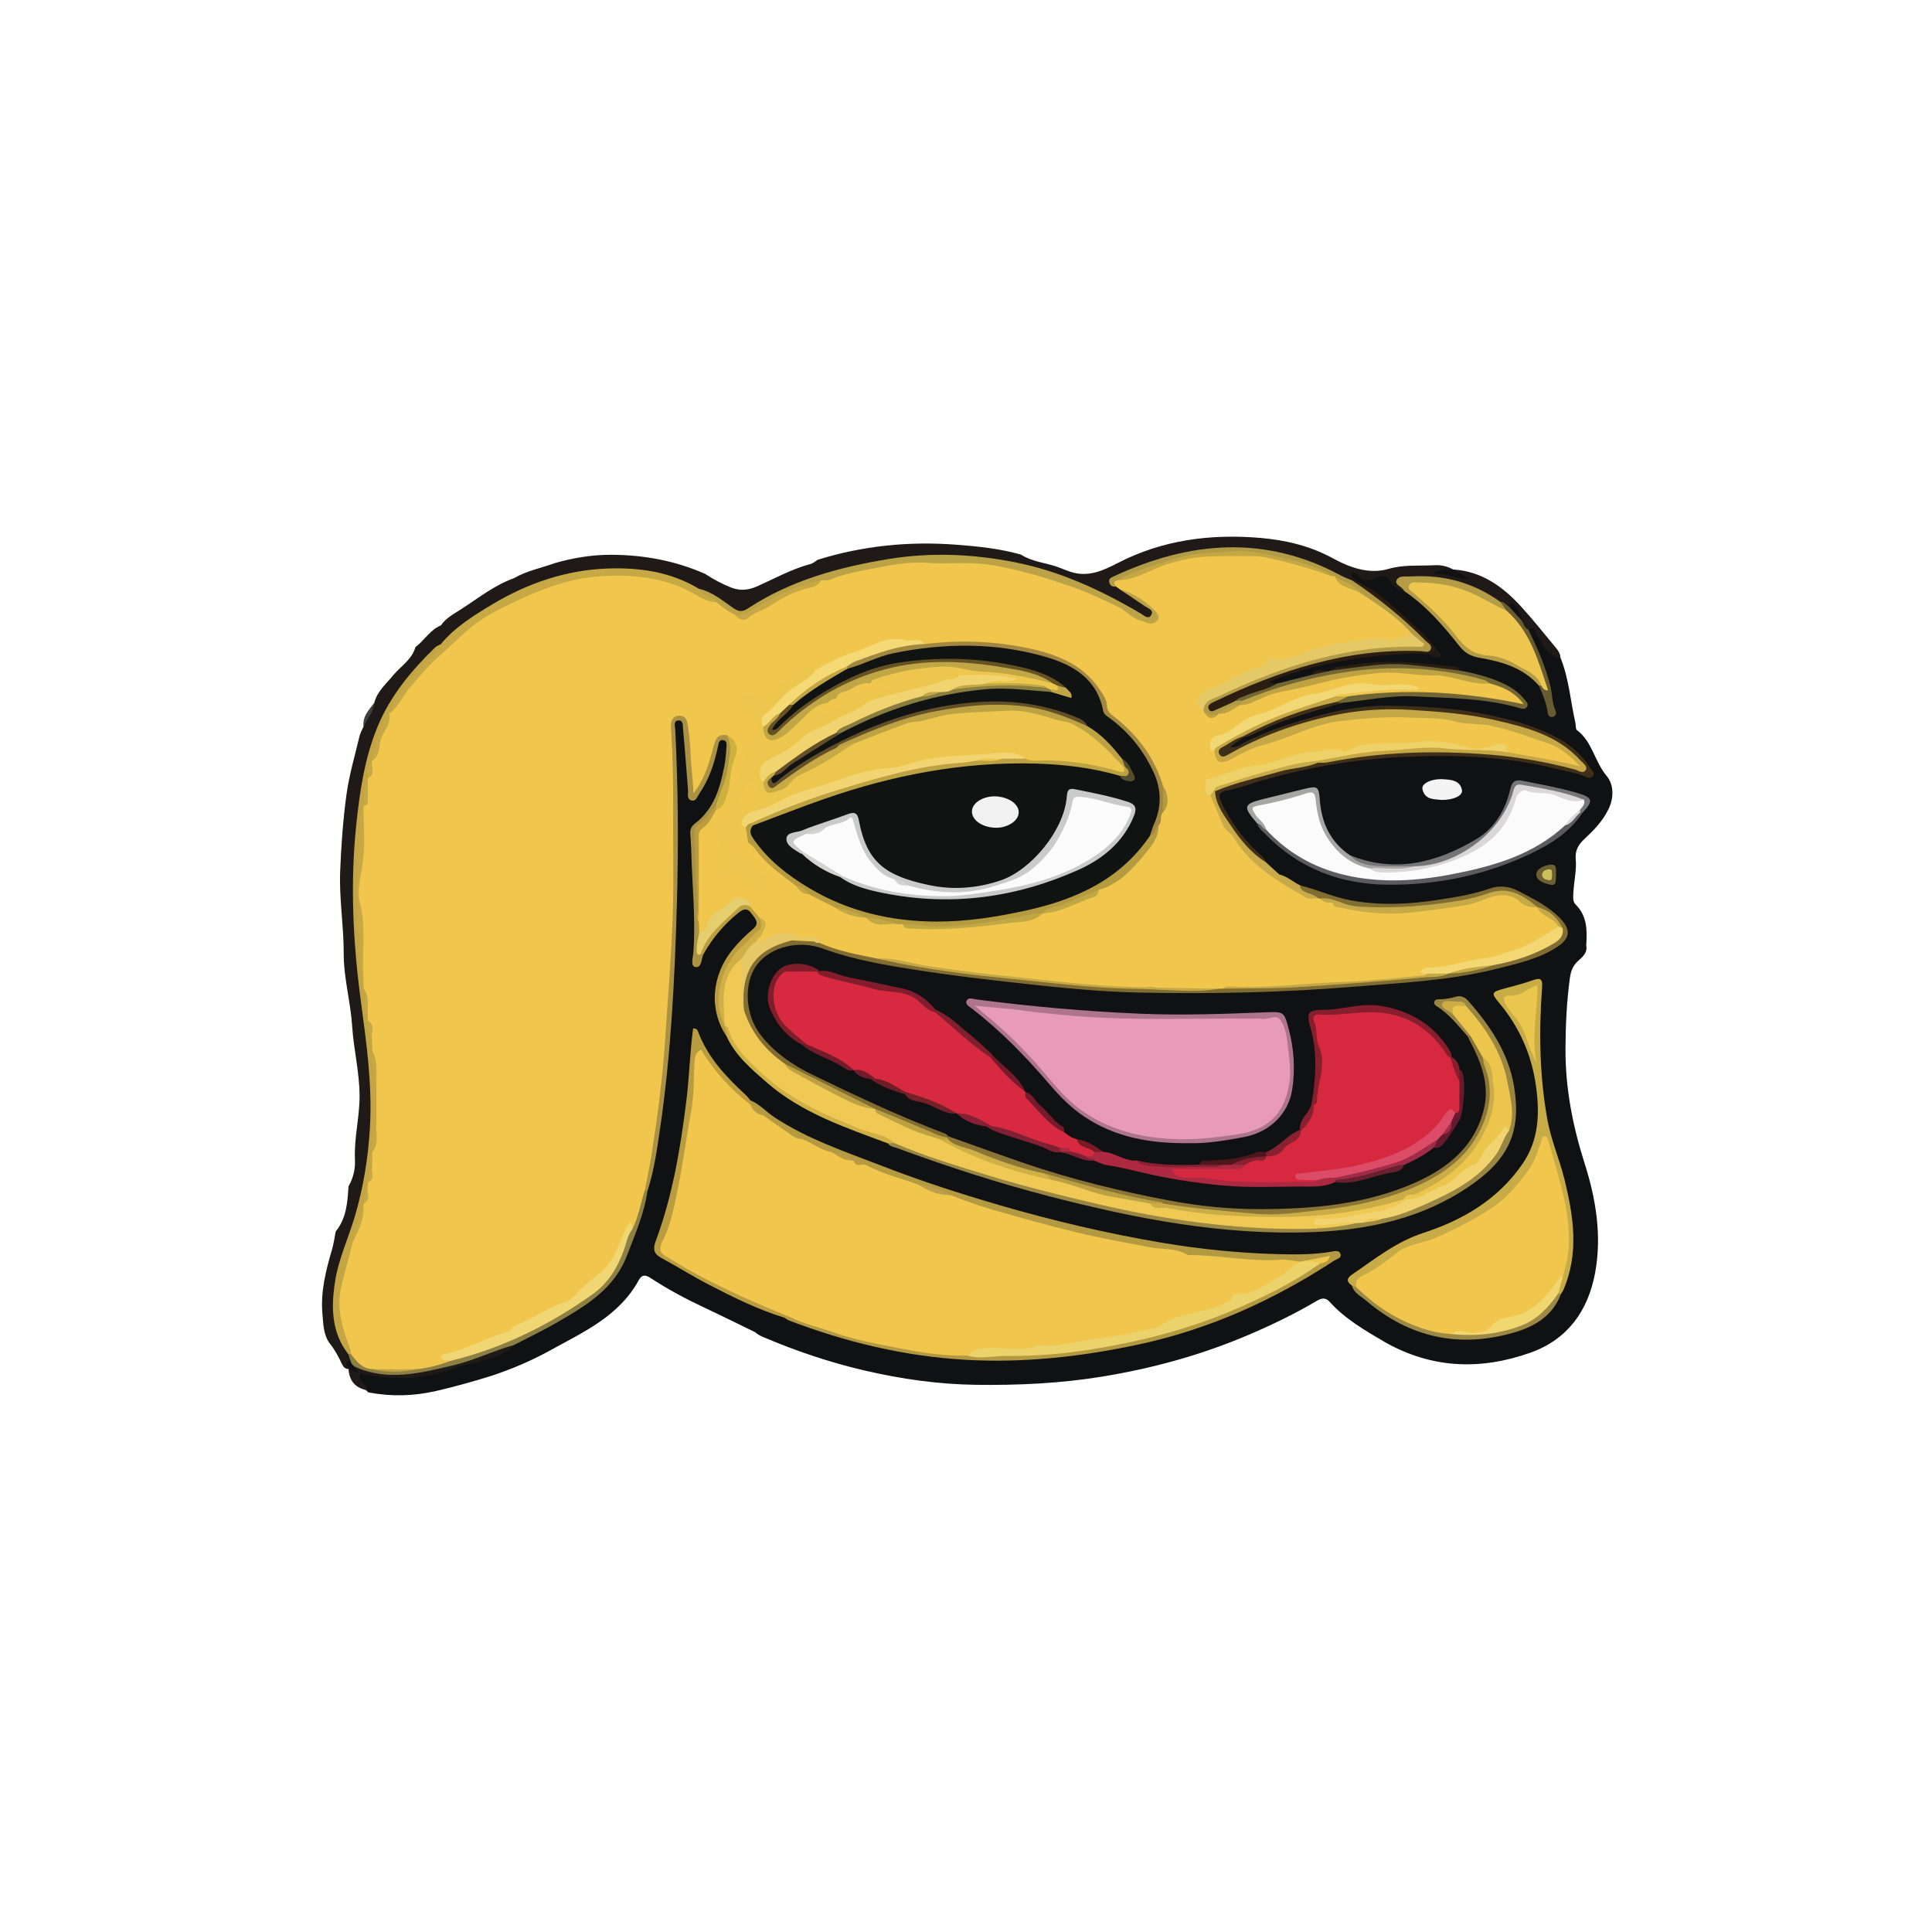 <svg width="72" height="72" viewBox="0 0 72 72" fill="none" xmlns="http://www.w3.org/2000/svg">
<g clip-path="url(#clip0_1202_6)">
<path d="M58.154 24.509C58.472 25.29 58.526 26.132 58.712 26.944C58.731 27.034 58.713 27.168 58.767 27.208C59.343 27.64 59.428 28.386 59.873 28.914C60.142 29.234 60.156 29.723 59.941 30.162C59.725 30.605 59.392 30.947 59.04 31.273C58.82 31.476 58.695 31.704 58.723 32.011C58.762 32.439 58.653 32.859 58.634 33.283C58.627 33.432 58.607 33.598 58.716 33.705C59.157 34.139 59.149 34.681 59.115 35.234C59.17 35.521 58.957 35.674 58.79 35.831C58.603 36.009 58.538 36.208 58.503 36.461C58.386 37.334 58.344 38.208 58.341 39.089C58.335 40.556 58.61 41.961 59.054 43.356C59.477 44.681 59.703 46.061 59.443 47.448C59.181 48.841 58.431 49.912 57.041 50.408C55.177 51.072 53.355 51.006 51.605 50.013C50.871 49.581 50.13 49.158 49.551 48.514C49.405 48.351 49.256 48.371 49.088 48.471C48.26 48.961 47.396 49.378 46.512 49.754C44.775 50.494 42.971 50.99 41.107 51.297C39.535 51.556 37.958 51.629 36.371 51.608C34.967 51.589 33.592 51.393 32.226 51.076C30.915 50.771 29.647 50.344 28.412 49.814C28.314 49.772 28.221 49.72 28.142 49.647C27.51 49.341 26.881 49.028 26.245 48.729C25.548 48.402 24.869 48.039 24.226 47.616C24.02 47.481 23.901 47.531 23.808 47.703C23.069 49.06 21.722 49.651 20.464 50.346C19.794 50.716 19.084 51.014 18.356 51.26C17.66 51.478 16.959 51.676 16.249 51.839C15.413 52.031 14.569 52.051 13.724 51.889C13.536 51.682 13.23 51.529 13.393 51.163C13.715 51.055 14.017 51.219 14.331 51.236C15.449 51.298 16.506 51.056 17.557 50.708C18.073 50.537 18.602 50.42 19.052 50.094C19.465 49.773 19.966 49.612 20.418 49.36C20.86 49.112 21.279 48.83 21.715 48.574C22.572 48.069 23.09 47.295 23.424 46.386C23.675 45.701 23.943 45.017 24.064 44.29C24.374 42.83 24.623 41.364 24.738 39.874C24.872 38.123 24.984 36.371 25.069 34.616C25.168 32.548 25.1 30.482 25.115 28.415C25.118 28.008 25.032 27.595 25.052 27.181C25.061 27.025 25.044 26.824 25.254 26.797C25.486 26.767 25.544 26.978 25.56 27.143C25.596 27.554 25.683 27.96 25.673 28.376C25.664 28.798 25.735 29.212 25.806 29.687C26.255 29.203 26.417 28.659 26.571 28.113C26.607 27.984 26.636 27.854 26.678 27.727C26.718 27.607 26.798 27.505 26.937 27.517C27.094 27.53 27.151 27.656 27.177 27.796C27.215 28 27.144 28.193 27.119 28.39C27.002 29.297 26.725 30.126 26.009 30.754C25.724 31.005 25.817 31.356 25.855 31.661C25.892 31.954 25.922 32.245 25.909 32.537C25.871 33.338 26.039 34.132 25.994 34.933C25.981 35.159 25.986 35.385 25.931 35.609C25.919 35.658 25.898 35.758 26.007 35.736C26.051 35.727 26.07 35.655 26.094 35.607C26.412 34.964 26.834 34.406 27.421 33.983C27.732 33.759 27.898 33.77 28.108 34.02C28.326 34.279 28.328 34.505 28.06 34.755C27.647 35.139 27.272 35.536 27.019 36.055C26.595 36.926 26.657 37.751 27.14 38.566C27.618 39.44 28.363 40.058 29.134 40.648C30.14 41.419 31.325 41.83 32.486 42.286C32.709 42.373 32.934 42.454 33.151 42.556C34.492 43.08 35.86 43.522 37.237 43.941C39.264 44.558 41.314 45.086 43.409 45.408C44.603 45.592 45.801 45.754 47.015 45.806C47.829 45.841 48.637 45.834 49.443 45.778C51.483 45.635 53.419 45.149 55.057 43.849C56.373 42.805 56.605 41.711 56.224 40.108C55.975 39.057 55.371 38.195 54.66 37.402C54.54 37.267 54.385 37.233 54.225 37.266C54.045 37.305 53.866 37.347 53.57 37.372C54.105 37.741 54.444 38.159 54.778 38.585C55.143 39.255 55.473 39.935 55.463 40.729C55.454 41.539 55.185 42.258 54.646 42.843C54.017 43.526 53.255 44.014 52.365 44.337C50.931 44.858 49.455 45.048 47.945 45.133C46.648 45.206 45.375 45.069 44.096 44.896C41.976 44.61 39.928 44.033 37.901 43.373C37.028 43.088 36.172 42.754 35.315 42.423C34.166 41.957 33.026 41.473 31.903 40.948C30.975 40.514 30.011 40.138 29.182 39.523C28.352 38.907 27.713 38.177 27.767 37.034C27.812 36.058 28.355 35.355 29.306 35.156C29.797 35.054 30.277 35.09 30.759 35.26C31.678 35.585 32.635 35.759 33.592 35.936C34.547 36.111 35.509 36.235 36.469 36.36C37.298 36.468 38.131 36.56 38.964 36.652C41.327 36.915 43.699 36.94 46.069 36.881C47.77 36.839 49.471 36.765 51.168 36.597C52.293 36.486 53.425 36.441 54.539 36.246C55.641 36.054 56.737 35.816 57.757 35.337C58.397 35.035 58.454 34.64 57.925 34.172C57.423 33.729 56.835 33.412 56.207 33.172C55.999 33.092 55.809 33.146 55.622 33.203C54.444 33.569 53.23 33.75 52.008 33.805C51.039 33.848 50.071 33.685 49.149 33.339C48.937 33.26 48.719 33.195 48.51 33.11C48.201 32.998 47.944 32.788 47.647 32.652C47.442 32.485 47.207 32.351 47.059 32.121C46.475 31.534 45.912 30.934 45.534 30.183C45.24 29.6 45.276 29.49 45.881 29.297C47.61 28.742 49.38 28.366 51.181 28.187C52.825 28.024 54.473 28.012 56.122 28.222C57.113 28.349 58.089 28.521 59.047 28.803C59.082 28.813 59.127 28.826 59.163 28.777C59.199 28.614 59.074 28.52 58.981 28.414C58.315 27.651 57.441 27.259 56.488 26.999C55.119 26.626 53.728 26.468 52.309 26.44C51.292 26.42 50.304 26.495 49.315 26.735C48.276 26.986 47.273 27.317 46.325 27.814C46.172 27.894 45.946 28.061 45.841 27.837C45.758 27.659 46.024 27.589 46.16 27.494C46.193 27.471 46.227 27.451 46.261 27.43C47.464 26.852 48.714 26.409 50.014 26.106C51.262 25.89 52.507 25.785 53.783 25.896C54.761 25.982 55.74 26.034 56.792 26.294C56.56 25.88 56.247 25.716 55.923 25.55C55.42 25.291 54.859 25.229 54.333 25.053C54.091 24.855 53.795 24.958 53.525 24.914C52.502 24.747 51.474 24.698 50.449 24.91C50.203 24.96 49.941 24.894 49.708 25.016C49.668 25.035 49.627 25.049 49.586 25.061C49.352 25.125 49.08 25.032 48.879 25.233C48.447 25.371 48.011 25.495 47.562 25.569C47.445 25.56 47.292 25.578 47.269 25.432C47.247 25.289 47.388 25.243 47.504 25.206C48.629 24.842 49.748 24.48 50.943 24.384C51.655 24.326 52.366 24.283 53.079 24.257C53.198 24.277 53.306 24.357 53.422 24.356C53.602 24.354 53.444 24.267 53.441 24.217C52.943 23.663 52.402 23.155 51.844 22.668C51.404 22.283 50.913 21.964 50.416 21.655C50.332 21.568 50.231 21.474 50.33 21.349C50.428 21.227 50.56 21.283 50.65 21.359C50.863 21.541 51.078 21.519 51.316 21.424C51.553 21.329 51.758 21.376 51.897 21.611C51.997 21.779 52.161 21.865 52.334 21.937C53.094 22.381 53.67 23.027 54.204 23.704C54.52 24.105 54.843 24.405 55.389 24.471C56.013 24.546 56.599 24.777 57.102 25.179C57.229 25.281 57.344 25.387 57.419 25.531C57.613 25.821 57.707 26.15 57.794 26.485C57.729 25.755 57.555 25.052 57.279 24.376C57.156 24.072 56.918 23.816 56.901 23.468C57.092 23.219 57.223 23.403 57.316 23.549C57.549 23.911 57.787 24.264 58.152 24.51L58.154 24.509Z" fill="#101112"/>
<path d="M12.509 45.897C12.912 45.404 12.951 44.808 12.988 44.212C13.162 43.903 13.246 43.578 13.228 43.219C13.189 42.408 13.409 41.616 13.4 40.801C13.392 39.935 13.179 39.099 13.124 38.244C13.066 37.333 12.806 36.452 12.809 35.526C12.811 34.507 12.637 33.489 12.677 32.467C12.715 31.516 12.782 30.562 12.911 29.619C13.012 28.883 13.226 28.162 13.398 27.436C13.428 27.311 13.498 27.195 13.549 27.074C13.61 26.748 13.828 26.491 13.948 26.191C14.06 25.754 14.404 25.477 14.669 25.146C14.953 24.813 15.355 24.573 15.482 24.115C15.816 23.868 16.026 23.472 16.431 23.307C16.624 23.023 16.934 22.866 17.202 22.693C17.834 22.283 18.432 21.806 19.154 21.547H19.155C19.63 21.271 20.168 21.169 20.677 20.986C21.365 20.787 22.074 20.672 22.784 20.675C23.991 20.68 25.166 20.895 26.28 21.388C26.58 21.585 26.894 21.754 27.227 21.888C27.566 22.025 27.881 22.001 28.223 21.848C28.874 21.558 29.501 21.207 30.196 21.022C30.303 20.994 30.381 20.919 30.471 20.862C32.152 20.338 33.869 20.167 35.621 20.298C36.44 20.36 37.255 20.444 38.048 20.668C38.458 20.933 38.948 20.968 39.396 21.123C39.566 21.183 39.735 21.259 39.908 21.314C40.558 21.521 41.112 21.263 41.656 20.982C43.335 20.114 45.136 19.889 46.978 20.047C47.907 20.128 48.829 20.343 49.681 20.811C50.307 21.154 51.028 21.41 51.741 21.202C52.326 21.031 52.895 21.097 53.472 21.064C53.712 21.05 53.943 21.107 54.157 21.223C54.068 21.332 53.946 21.313 53.809 21.303C54.022 21.351 54.217 21.388 54.392 21.465C54.319 21.384 54.126 21.416 54.156 21.223C55.215 21.288 56.005 21.86 56.687 22.605C57.142 23.102 57.56 23.634 57.992 24.152C58.078 24.255 58.148 24.368 58.154 24.509C57.638 24.461 57.521 23.997 57.278 23.665C57.196 23.554 57.192 23.329 56.958 23.466C56.74 23.494 56.715 23.329 56.673 23.18C56.627 22.905 56.507 22.691 56.21 22.625C56.077 22.606 55.967 22.529 55.845 22.483C54.891 21.854 53.849 21.528 52.699 21.572C52.236 21.59 52.222 21.604 52.325 22.023C52.105 21.989 51.923 21.878 51.827 21.683C51.701 21.424 51.525 21.427 51.308 21.532C51.052 21.655 50.816 21.708 50.611 21.433C50.567 21.373 50.45 21.289 50.374 21.389C50.299 21.489 50.454 21.535 50.474 21.62C50.444 21.653 50.407 21.672 50.363 21.678C50.052 21.675 49.818 21.477 49.557 21.351C47.583 20.393 45.542 20.299 43.449 20.863C42.856 21.022 42.282 21.235 41.733 21.511C41.641 21.558 41.42 21.578 41.611 21.771C41.681 21.815 41.75 21.86 41.815 21.91C42.131 22.132 42.472 22.315 42.781 22.548C42.925 22.657 43.083 22.78 42.953 22.971C42.842 23.133 42.665 23.064 42.517 22.989C42.007 22.729 41.523 22.424 41.007 22.174C39.454 21.422 37.831 20.983 36.107 20.832C34.76 20.715 33.448 20.857 32.144 21.129C30.639 21.442 29.181 21.905 27.892 22.786C27.688 22.927 27.505 22.919 27.308 22.771C26.914 22.474 26.491 22.221 26.039 22.021C24.512 21.247 22.912 21.114 21.257 21.484C19.401 21.899 17.805 22.794 16.434 24.104C15.153 25.249 14.2 26.592 13.789 28.294C13.522 29.399 13.4 30.516 13.324 31.647C13.281 32.286 13.238 32.925 13.264 33.562C13.322 34.997 13.387 36.435 13.639 37.851C13.893 39.277 13.964 40.711 13.888 42.15C13.823 43.415 13.579 44.654 13.175 45.862C12.863 46.792 12.482 47.71 12.532 48.728C12.561 49.315 12.691 49.86 13.013 50.354C13.059 50.444 13.096 50.537 13.102 50.638C13.079 50.753 13.006 50.856 13.014 50.98C13.005 50.994 12.996 51.008 12.987 51.022C12.869 51.014 12.802 50.955 12.749 50.844C12.624 50.582 12.493 50.324 12.309 50.093C12.048 49.765 12.052 49.352 12.016 48.967C11.942 48.141 12.144 47.346 12.375 46.559C12.438 46.344 12.466 46.119 12.51 45.898L12.509 45.897Z" fill="#1F1A18"/>
<path d="M13.948 26.192C13.924 26.535 13.694 26.786 13.549 27.075C13.503 26.699 13.748 26.456 13.948 26.192Z" fill="#3E3F41"/>
<path d="M39.664 42.203C39.81 42.306 39.95 42.423 40.134 42.456C40.333 42.671 40.701 42.66 40.824 42.976C40.798 43.193 40.633 43.162 40.488 43.165C40.288 43.121 40.114 43.001 39.913 42.962C39.777 42.867 39.614 42.882 39.462 42.85C38.616 42.601 37.801 42.261 36.954 42.015C36.533 41.807 36.081 41.68 35.652 41.49L35.649 41.494C35.015 41.231 34.372 40.994 33.737 40.734C33.353 40.592 33.006 40.365 32.612 40.247C32.358 40.099 32.086 39.992 31.814 39.883C31.233 39.541 30.621 39.257 30.023 38.946C29.466 38.539 28.917 38.14 28.747 37.396C28.64 36.927 28.844 36.363 29.297 36.124C29.588 36.077 29.881 36.087 30.174 36.109C30.259 36.129 30.352 36.117 30.433 36.158C30.859 36.409 31.35 36.475 31.816 36.58C32.455 36.724 33.102 36.85 33.752 36.955C34.167 37.021 34.491 37.386 34.825 37.664C35.272 38.013 35.769 38.303 36.159 38.721C36.398 38.977 36.683 39.165 36.96 39.367C37.336 39.847 37.846 40.201 38.209 40.693C38.527 41.173 38.944 41.559 39.38 41.926C39.482 42.013 39.571 42.108 39.662 42.204L39.664 42.203Z" fill="#D72A40"/>
<path d="M27.966 41.007C28.306 41.142 28.544 41.426 28.841 41.624C30.098 42.459 31.521 42.926 32.908 43.464C34.322 44.013 35.767 44.48 37.224 44.905C39.23 45.49 41.261 45.97 43.325 46.317C44.747 46.556 46.178 46.699 47.616 46.738C48.277 46.756 48.947 46.76 49.607 46.648C49.736 46.627 49.904 46.574 49.957 46.736C50.006 46.886 49.828 46.912 49.734 46.973C47.494 48.436 45.093 49.531 42.469 50.097C40.338 50.557 38.179 50.799 36 50.677C33.724 50.549 31.526 50.021 29.397 49.208C29.337 49.184 29.285 49.139 29.229 49.104C29.297 49.023 29.388 49.017 29.483 49.027C30.513 49.335 31.518 49.728 32.577 49.94C33.722 50.169 34.867 50.401 36.041 50.424C38.232 50.513 40.394 50.301 42.532 49.807C44.878 49.264 47.062 48.34 49.098 47.062C49.161 47.018 49.245 47.01 49.312 46.935C49.03 47.054 48.735 46.997 48.463 47.084C48.422 47.096 48.381 47.103 48.339 47.107C47.621 47.022 46.893 47.115 46.182 47.033C45.433 46.945 44.679 46.895 43.931 46.772C42.774 46.581 41.627 46.349 40.48 46.108C39.489 45.898 38.516 45.618 37.541 45.347C36.823 45.148 36.093 44.984 35.422 44.642C35.051 44.413 34.636 44.309 34.213 44.235C33.566 44.012 32.891 43.866 32.288 43.525C32.167 43.409 32.019 43.345 31.854 43.321C31.819 43.312 31.785 43.299 31.751 43.285C31.497 43.181 31.25 43.059 30.979 43.006C30.569 42.941 30.231 42.716 29.883 42.513C29.688 42.371 29.48 42.251 29.239 42.202C28.955 42.028 28.685 41.833 28.409 41.647C28.289 41.494 28.157 41.353 27.996 41.239C27.969 41.215 27.948 41.187 27.931 41.154C27.916 41.099 27.924 41.048 27.968 41.006L27.966 41.007Z" fill="#B39941"/>
<path d="M48.466 33.001C49.097 33.157 49.69 33.431 50.336 33.552C51.441 33.758 52.535 33.699 53.632 33.529C54.264 33.431 54.898 33.331 55.502 33.119C55.899 32.98 56.248 33.029 56.605 33.216C57.147 33.5 57.698 33.769 58.134 34.215C58.546 34.637 58.529 34.967 58.03 35.292C57.327 35.749 56.512 35.919 55.712 36.119C53.987 36.55 52.217 36.626 50.454 36.772C47.793 36.992 45.128 37.046 42.46 36.991C40.756 36.955 39.063 36.762 37.37 36.571C36.365 36.457 35.361 36.335 34.364 36.181C33.117 35.988 31.862 35.79 30.67 35.352C29.783 35.026 28.719 35.274 28.206 35.961C27.701 36.635 27.77 37.811 28.328 38.542C28.851 39.229 29.536 39.692 30.297 40.061C31.915 40.845 33.54 41.614 35.225 42.247C35.272 42.265 35.307 42.314 35.347 42.348C35.337 42.365 35.325 42.382 35.315 42.399C35.123 42.509 34.951 42.411 34.786 42.333C34.09 42.001 33.364 41.741 32.663 41.419C32.626 41.406 32.59 41.39 32.554 41.372C31.661 40.942 30.755 40.538 29.87 40.09C29.644 39.975 29.442 39.827 29.219 39.711C28.419 39.211 27.872 38.523 27.645 37.596C27.561 36.796 27.65 36.057 28.317 35.49C28.666 35.194 29.062 35.037 29.505 34.973C29.773 34.979 30.042 34.953 30.31 34.996C30.396 35.013 30.478 35.047 30.565 35.062C31.281 35.314 32.023 35.468 32.757 35.651C34.584 36.009 36.424 36.261 38.28 36.428C39.815 36.568 41.344 36.73 42.89 36.753C43.565 36.762 44.244 36.799 44.922 36.811C45.082 36.814 45.242 36.816 45.396 36.763C45.468 36.745 45.541 36.734 45.615 36.733C46.187 36.73 46.759 36.744 47.331 36.729C48.47 36.699 49.604 36.581 50.742 36.51C51.788 36.444 52.827 36.31 53.87 36.232C53.912 36.217 53.957 36.206 54.002 36.198C54.556 36.155 55.095 36.022 55.634 35.898C56.345 35.695 57.069 35.529 57.717 35.149C57.914 35.033 58.114 34.925 58.124 34.658C57.996 34.212 57.632 34.023 57.25 33.85C57.212 33.834 57.178 33.812 57.145 33.787C57.041 33.725 56.944 33.653 56.839 33.595C56.41 33.353 55.986 33.239 55.473 33.395C53.98 33.849 52.442 33.963 50.888 33.91C50.578 33.907 50.28 33.847 49.99 33.743C49.749 33.63 49.488 33.601 49.228 33.571C49.188 33.565 49.148 33.555 49.111 33.542C48.883 33.397 48.548 33.422 48.425 33.11C48.422 33.068 48.435 33.032 48.465 33.001H48.466Z" fill="#816C32"/>
<path d="M50.376 47.903C50.172 47.767 50.185 47.636 50.38 47.503C51.233 46.924 52.02 46.28 53.046 45.946C54.512 45.47 55.832 44.698 56.742 43.37C57.363 42.465 57.382 41.463 57.238 40.448C57.077 39.306 56.624 38.277 55.876 37.384C55.559 37.007 55.583 36.97 56.058 36.842C56.417 36.746 56.779 36.653 57.129 36.528C57.444 36.414 57.489 36.516 57.468 36.814C57.346 38.467 57.374 40.115 57.672 41.751C57.809 42.502 58.118 43.203 58.3 43.939C58.639 45.311 58.854 46.688 58.27 48.056C58.245 48.115 58.205 48.169 58.172 48.225C58.133 48.252 58.096 48.251 58.058 48.222C57.928 47.98 58.136 47.791 58.161 47.573C58.599 46.061 58.24 44.617 57.77 43.187C57.708 42.998 57.675 42.802 57.588 42.588C57.318 43.019 57.188 43.492 56.89 43.888C56.229 44.765 55.36 45.35 54.403 45.845C53.783 46.164 53.089 46.3 52.478 46.604C51.785 46.949 51.114 47.379 50.578 47.969C50.481 48.04 50.436 47.947 50.374 47.903L50.376 47.903Z" fill="#C7AB46"/>
<path d="M26.212 35.565C26.133 35.747 26.154 36.084 25.908 36.038C25.724 36.005 25.826 35.688 25.84 35.497C25.93 34.27 25.799 33.048 25.765 31.824C25.758 31.571 25.745 31.318 25.726 31.066C25.714 30.904 25.773 30.786 25.901 30.688C26.623 30.14 26.844 29.336 27.002 28.503C27.043 28.282 27.057 28.054 27.074 27.828C27.082 27.722 27.082 27.593 26.94 27.58C26.798 27.567 26.784 27.695 26.761 27.8C26.629 28.43 26.433 29.034 26.065 29.571C25.985 29.688 25.938 29.882 25.761 29.828C25.587 29.776 25.65 29.582 25.64 29.441C25.58 28.685 25.526 27.927 25.455 27.172C25.443 27.049 25.473 26.818 25.258 26.852C25.089 26.878 25.159 27.076 25.165 27.197C25.275 29.369 25.287 31.543 25.225 33.715C25.145 36.497 25.006 39.279 24.602 42.036C24.487 42.823 24.38 43.616 24.131 44.378C24.081 44.402 24.038 44.392 24.004 44.349C23.901 44.17 23.952 43.985 23.991 43.804C24.417 41.845 24.57 39.855 24.738 37.863C25 34.764 24.955 31.66 24.963 28.557C24.964 28.156 24.86 27.763 24.88 27.362C24.887 27.215 24.878 27.067 24.924 26.926C24.981 26.748 25.094 26.622 25.291 26.607C25.494 26.592 25.615 26.711 25.688 26.883C25.777 27.093 25.817 27.323 25.821 27.546C25.83 28.093 25.921 28.634 25.927 29.226C26.231 28.728 26.339 28.197 26.515 27.694C26.604 27.438 26.735 27.267 27.038 27.329C27.319 27.484 27.323 27.742 27.305 28.016C27.257 28.737 27.054 29.414 26.748 30.064C26.679 30.226 26.584 30.397 26.45 30.481C25.902 30.823 25.944 31.358 26.004 31.863C26.09 32.594 26.059 33.323 26.074 34.053C26.076 34.147 26.091 34.238 26.116 34.328C26.143 34.451 26.152 34.577 26.148 34.703C26.167 34.966 25.956 35.227 26.142 35.492C26.171 35.51 26.193 35.534 26.212 35.562V35.565Z" fill="#AA9143"/>
<path d="M54.693 38.617C54.336 38.223 54.015 37.793 53.553 37.506C53.497 37.47 53.436 37.426 53.449 37.35C53.466 37.25 53.556 37.241 53.635 37.24C53.85 37.238 54.054 37.205 54.263 37.143C54.411 37.098 54.579 37.144 54.698 37.28C55.53 38.22 56.223 39.239 56.428 40.51C56.695 42.178 56.23 43.208 54.749 44.216C53.013 45.399 51.04 45.83 48.963 45.915C45.609 46.052 42.363 45.425 39.142 44.593C37.208 44.093 35.309 43.477 33.434 42.787C33.312 42.742 33.17 42.736 33.089 42.61C33.159 42.532 33.251 42.522 33.348 42.529C34.341 42.836 35.314 43.199 36.304 43.514C37.766 43.98 39.251 44.349 40.737 44.719C42.487 45.155 44.264 45.413 46.055 45.596C47.542 45.747 49.029 45.735 50.51 45.503C50.594 45.481 50.68 45.471 50.767 45.463C51.009 45.439 51.249 45.391 51.487 45.342C52.489 45.055 53.448 44.673 54.346 44.134C55.112 43.676 55.723 43.097 56.05 42.251C56.074 42.19 56.116 42.137 56.151 42.08C56.358 41.479 56.184 40.892 56.07 40.309C55.861 39.242 55.28 38.368 54.569 37.571C54.391 37.336 54.157 37.434 53.917 37.438C53.984 37.594 54.118 37.644 54.197 37.745C54.419 38.021 54.74 38.229 54.798 38.617C54.762 38.64 54.727 38.638 54.693 38.614L54.693 38.617Z" fill="#998643"/>
<path d="M44.327 42.602C42.862 42.622 41.569 42.387 40.413 41.617C39.919 41.288 39.506 40.87 39.125 40.424C38.24 39.388 37.296 38.414 36.213 37.581C36.124 37.512 35.97 37.437 36.018 37.309C36.08 37.147 36.249 37.228 36.371 37.244C38.407 37.51 40.45 37.692 42.502 37.778C44.063 37.844 45.623 37.787 47.183 37.725C47.857 37.699 47.858 37.708 48.03 38.361C48.226 39.105 48.275 39.855 48.154 40.619C48.016 41.494 47.333 42.19 46.363 42.374C45.657 42.508 44.944 42.621 44.327 42.602Z" fill="#AE748B"/>
<path d="M46.322 27.491C46.173 27.596 46.025 27.701 45.835 27.836C46.068 27.886 46.201 27.761 46.34 27.689C47.263 27.213 48.24 26.908 49.242 26.641C50.087 26.415 50.944 26.288 51.794 26.3C52.983 26.317 54.178 26.38 55.359 26.619C56.288 26.807 57.193 27.043 58.027 27.491C58.535 27.763 58.969 28.14 59.272 28.638C59.317 28.712 59.48 28.818 59.343 28.945C59.246 29.035 59.139 28.962 59.043 28.924C58.708 28.791 58.353 28.741 58.006 28.654C56.101 28.175 54.161 28.116 52.221 28.212C50.443 28.301 48.689 28.607 46.974 29.102C46.567 29.22 46.166 29.372 45.751 29.451C45.379 29.521 45.403 29.679 45.536 29.948C45.883 30.647 46.334 31.265 46.903 31.797C47.007 31.894 47.141 31.975 47.176 32.132C47.041 32.205 46.946 32.121 46.858 32.042C46.211 31.458 45.665 30.796 45.303 29.996C45.223 29.818 45.13 29.628 45.258 29.427C45.378 29.288 45.549 29.252 45.712 29.2C46.832 28.843 47.968 28.55 49.128 28.351C50.687 28.064 52.26 27.89 53.847 27.927C55.458 27.963 57.058 28.12 58.623 28.541C58.707 28.563 58.792 28.619 58.905 28.547C58.594 28.067 58.13 27.794 57.635 27.565C56.558 27.067 55.409 26.857 54.243 26.708C53.556 26.62 52.865 26.572 52.175 26.553C49.99 26.492 47.968 27.111 46.039 28.088C45.839 28.189 45.583 28.43 45.41 28.147C45.215 27.827 45.582 27.737 45.77 27.597C45.897 27.503 46.039 27.423 46.209 27.423C46.256 27.43 46.294 27.452 46.322 27.491Z" fill="#402F18"/>
<path d="M54.693 38.617C54.729 38.612 54.766 38.608 54.801 38.603C55.183 38.76 55.192 39.16 55.36 39.456C55.542 39.988 55.684 40.518 55.594 41.098C55.387 42.421 54.603 43.313 53.498 43.962C52.171 44.739 50.699 45.043 49.189 45.202C48.488 45.277 47.787 45.411 47.082 45.353C45.837 45.251 44.585 45.196 43.358 44.937C41.86 44.674 40.396 44.276 38.94 43.847C38.005 43.634 37.093 43.344 36.215 42.961C35.906 42.827 35.521 42.836 35.302 42.515C35.291 42.472 35.296 42.43 35.316 42.391C35.328 42.377 35.337 42.363 35.347 42.348C36.287 42.682 37.224 43.024 38.167 43.347C39.934 43.951 41.745 44.395 43.577 44.739C44.689 44.947 45.825 45.064 46.953 45.061C48.942 45.057 50.923 44.888 52.773 44.058C53.997 43.509 54.975 42.698 55.303 41.321C55.455 40.68 55.339 40.048 55.089 39.444C54.972 39.162 54.826 38.892 54.692 38.616L54.693 38.617Z" fill="#8A7536"/>
<path d="M27.966 41.007L27.964 41.164C27.694 41.264 27.581 41.035 27.451 40.891C26.996 40.393 26.468 39.958 26.135 39.325C25.954 39.473 25.981 39.642 25.993 39.788C26.06 40.635 25.842 41.449 25.739 42.278C25.659 42.926 25.519 43.558 25.387 44.195C25.243 44.888 25.064 45.569 24.822 46.23C24.716 46.518 24.764 46.676 25.016 46.816C25.817 47.264 26.595 47.755 27.448 48.107C28.075 48.366 28.68 48.677 29.317 48.914C29.398 48.943 29.508 48.963 29.482 49.096C29.398 49.099 29.313 49.102 29.229 49.104C28.245 48.805 27.328 48.348 26.419 47.877C25.817 47.566 25.242 47.204 24.648 46.881C24.372 46.731 24.323 46.559 24.433 46.262C25.064 44.569 25.358 42.803 25.579 41.017C25.689 40.123 25.71 39.22 25.831 38.328C25.984 38.312 26.008 38.425 26.036 38.499C26.4 39.434 27.066 40.136 27.785 40.8C27.852 40.861 27.906 40.938 27.966 41.007Z" fill="#BA9C40"/>
<path d="M47.594 25.475C48.018 25.369 48.443 25.262 48.867 25.155C49.078 24.97 49.358 25.086 49.589 24.991C50.618 24.778 51.651 24.635 52.708 24.753C53.102 24.797 53.496 24.863 53.895 24.872C54.069 24.876 54.239 24.903 54.396 24.988C54.931 25.085 55.455 25.218 55.955 25.439C56.3 25.592 56.604 25.793 56.836 26.094C56.891 26.164 56.976 26.236 56.907 26.34C56.832 26.453 56.727 26.417 56.621 26.386C55.344 26.017 54.025 26.018 52.715 25.953C51.796 25.907 50.897 26.105 49.99 26.196C49.929 26.238 49.869 26.237 49.813 26.188C49.865 25.938 50.099 25.95 50.269 25.872C52.317 25.511 54.349 25.7 56.475 26.058C56.274 25.896 56.12 25.819 55.964 25.744C55.808 25.67 55.64 25.621 55.483 25.546C54.872 25.257 54.205 25.202 53.551 25.111C53.173 25.058 52.788 25.03 52.402 25.019C50.364 24.959 48.428 25.423 46.535 26.122C46.472 26.145 46.411 26.172 46.346 26.186C46.256 26.202 46.168 26.197 46.088 26.146C46.016 25.937 46.198 25.912 46.312 25.86C46.721 25.675 47.155 25.565 47.594 25.476V25.475Z" fill="#716634"/>
<path d="M40.459 43.089C40.58 43.069 40.751 43.151 40.776 42.934C40.884 42.828 40.996 42.853 41.109 42.923C41.553 42.955 41.92 43.286 42.38 43.25C43.148 43.526 43.945 43.482 44.733 43.418C44.98 43.398 45.239 43.418 45.483 43.343C45.626 43.332 45.767 43.288 45.913 43.299C46.079 43.309 46.255 43.275 46.395 43.404C46.36 43.712 46.112 43.679 45.911 43.684C45.3 43.702 44.687 43.687 44.073 43.72C44.694 43.768 45.313 43.859 45.932 43.896C46.965 43.957 48.003 43.974 49.039 43.894C49.255 43.827 49.47 43.745 49.7 43.831C49.743 43.851 49.772 43.884 49.787 43.929C49.793 43.975 49.782 44.017 49.753 44.054C49.332 44.256 48.879 44.219 48.433 44.219C47.529 44.22 46.62 44.266 45.722 44.192C44.783 44.114 43.845 43.977 42.916 43.776C42.377 43.66 41.843 43.509 41.296 43.429C41.107 43.401 40.947 43.324 40.778 43.254C40.705 43.135 40.477 43.313 40.459 43.088L40.459 43.089Z" fill="#AD2941"/>
<path d="M24.025 44.362C24.06 44.367 24.095 44.373 24.131 44.378C24.012 45.229 23.665 46.006 23.361 46.8C22.886 48.041 21.831 48.661 20.77 49.277C20.244 49.583 19.692 49.845 19.151 50.127C18.329 50.575 17.426 50.789 16.534 51.033C15.429 51.336 14.322 51.439 13.216 51.029C13.094 50.954 12.979 50.875 13.056 50.702L12.981 50.467C13.013 50.441 13.049 50.432 13.089 50.44C13.376 50.621 13.58 50.942 13.963 50.966C14.481 50.999 14.998 51.022 15.513 50.948C15.944 50.874 16.362 50.738 16.785 50.63C18.599 50.142 20.279 49.37 21.825 48.298C22.476 47.847 22.922 47.27 23.164 46.52C23.249 46.256 23.315 45.981 23.483 45.749C23.629 45.398 23.728 45.033 23.834 44.67C23.869 44.553 23.853 44.398 24.024 44.362H24.025Z" fill="#8D8045"/>
<path d="M47.594 25.475C47.203 25.711 46.744 25.77 46.334 25.958C46.239 26.001 46.125 26.01 46.065 26.113C45.867 26.367 45.572 26.455 45.289 26.558C45.174 26.601 45.042 26.594 44.987 26.449C44.937 26.317 45.007 26.212 45.108 26.138C45.312 25.986 45.546 25.886 45.776 25.781C47.322 25.082 48.919 24.539 50.6 24.281C51.082 24.207 51.573 24.148 52.068 24.16C52.425 24.169 52.783 24.181 53.248 24.134C52.751 23.732 52.4 23.308 51.983 22.951C51.548 22.579 51.086 22.241 50.611 21.924C50.507 21.854 50.368 21.796 50.382 21.627C50.413 21.624 50.442 21.622 50.473 21.618C51.105 21.911 51.651 22.336 52.151 22.804C52.622 23.245 53.127 23.661 53.514 24.188C53.485 24.396 53.362 24.424 53.19 24.357C51.179 24.364 49.216 24.636 47.312 25.401C47.394 25.505 47.505 25.455 47.594 25.475H47.594Z" fill="#2B1D0F"/>
<path d="M52.325 22.022C52.267 21.858 51.969 21.802 52.044 21.629C52.128 21.433 52.39 21.494 52.579 21.483C53.8 21.408 54.917 21.713 55.915 22.43C56.005 22.535 56.228 22.557 56.13 22.778C55.948 22.828 55.835 22.691 55.696 22.619C54.966 22.234 54.221 21.888 53.381 21.818C53.222 21.804 53.061 21.807 52.901 21.813C52.836 21.815 52.756 21.81 52.721 21.875C52.671 21.968 52.754 22.02 52.811 22.07C53.497 22.668 54.126 23.319 54.694 24.03C54.82 24.188 55.002 24.226 55.19 24.258C55.91 24.38 56.586 24.616 57.169 25.07C57.322 25.189 57.523 25.286 57.459 25.542C57.428 25.577 57.393 25.582 57.354 25.555C56.767 24.879 55.96 24.657 55.128 24.511C54.822 24.456 54.6 24.343 54.401 24.092C53.79 23.323 53.151 22.576 52.323 22.022H52.325Z" fill="#B49B46"/>
<path d="M58.976 30.287C58.491 31.028 57.761 31.477 56.994 31.837C55.321 32.623 53.533 32.99 51.695 32.97C49.96 32.952 48.407 32.369 47.167 31.095C47.049 30.973 46.9 30.869 46.855 30.689C47.064 30.612 47.143 30.802 47.272 30.89C48.385 31.974 49.696 32.586 51.268 32.663C53.378 32.766 55.371 32.37 57.257 31.414C57.62 31.23 57.904 30.948 58.225 30.712C58.496 30.634 58.631 30.367 58.873 30.248C58.913 30.244 58.948 30.257 58.976 30.286V30.287Z" fill="#5C5B60"/>
<path d="M48.871 41.169C49.041 40.195 49.107 39.224 48.825 38.254C48.676 37.742 48.77 37.632 49.288 37.636C50.013 37.64 50.722 37.363 51.449 37.484C52.577 37.672 53.488 38.212 54.072 39.229C54.096 39.271 54.086 39.333 54.092 39.386C54.064 39.424 54.026 39.443 53.98 39.441C53.699 39.31 53.59 39.017 53.394 38.807C52.67 38.033 51.772 37.776 50.757 37.842C50.307 37.872 49.858 37.93 49.405 37.917C49.156 37.91 49.079 38.006 49.15 38.262C49.249 38.618 49.275 38.992 49.357 39.355C49.486 39.93 49.213 40.478 49.181 41.046C49.176 41.145 49.099 41.21 48.991 41.218C48.945 41.215 48.905 41.198 48.872 41.167L48.871 41.169Z" fill="#871E2E"/>
<path d="M58.976 30.287L58.896 30.279C58.865 30.262 58.845 30.236 58.838 30.201C58.812 30.076 58.986 29.965 58.861 29.834C58.214 29.632 57.55 29.505 56.889 29.365C56.667 29.318 56.536 29.412 56.471 29.625C56.021 31.108 54.916 31.842 53.496 32.204C53.216 32.276 52.952 32.428 52.647 32.388C51.986 32.348 51.31 32.504 50.669 32.229C50.505 32.159 50.292 32.131 50.312 31.873C51.995 32.553 53.547 32.148 55.021 31.27C55.717 30.855 56.106 30.178 56.286 29.399C56.356 29.095 56.493 29.047 56.764 29.101C57.429 29.235 58.096 29.353 58.75 29.542C59.359 29.719 59.403 29.833 58.976 30.287Z" fill="#767575"/>
<path d="M50.376 47.903C50.433 47.927 50.491 47.951 50.55 47.975C50.763 47.969 50.874 48.136 51.014 48.254C51.911 49.012 52.929 49.499 54.105 49.63C54.891 49.658 55.671 49.637 56.425 49.373C56.965 49.184 57.431 48.898 57.765 48.42C57.839 48.313 57.91 48.191 58.073 48.205C58.107 48.212 58.14 48.219 58.173 48.225C57.866 49.038 57.195 49.435 56.425 49.659C54.383 50.253 52.535 49.852 50.913 48.472C50.717 48.306 50.453 48.189 50.377 47.904L50.376 47.903Z" fill="#9C8945"/>
<path d="M50.312 31.874C50.59 32.188 50.974 32.251 51.356 32.274C51.808 32.301 52.262 32.282 52.716 32.283C52.666 32.505 52.478 32.462 52.333 32.465C51.934 32.478 51.536 32.474 51.139 32.468C50.099 32.311 49.317 31.539 49.035 30.388C48.917 29.908 48.611 29.718 48.117 29.819C47.816 29.88 47.525 29.969 47.232 30.061C46.8 30.195 46.801 30.191 47.069 30.537C47.154 30.647 47.293 30.747 47.186 30.918C47.041 30.892 47.009 30.702 46.854 30.69C46.3 30.045 46.325 29.964 47.131 29.765C47.634 29.642 48.136 29.515 48.638 29.393C49.094 29.284 49.149 29.321 49.182 29.783C49.245 30.65 49.567 31.375 50.311 31.874H50.312Z" fill="#A5A5A4"/>
<path d="M33.333 42.6L33.09 42.611C31.506 42.019 29.891 41.485 28.584 40.348C28.003 39.842 27.408 39.344 27.077 38.619C27.06 38.484 26.936 38.372 26.994 38.222C27.188 38.157 27.208 38.323 27.264 38.432C27.591 39.072 28.079 39.571 28.61 40.043C29.856 41.152 31.379 41.71 32.909 42.26C33.086 42.324 33.323 42.325 33.333 42.601V42.6Z" fill="#CFB046"/>
<path d="M27.007 38.205C27.009 38.347 27.119 38.47 27.077 38.619C26.417 37.644 26.508 36.367 27.299 35.392C27.527 35.111 27.781 34.857 28.058 34.627C28.33 34.402 28.142 34.234 28.012 34.051C27.859 33.833 27.714 33.859 27.517 34.019C26.98 34.451 26.549 34.967 26.212 35.565C26.179 35.561 26.146 35.557 26.112 35.554C26.018 35.38 26.132 35.246 26.208 35.114C26.518 34.577 26.989 34.184 27.442 33.778C27.598 33.638 27.795 33.594 27.989 33.738C28.141 33.872 28.287 34.011 28.385 34.192C28.51 34.482 28.418 34.679 28.173 34.878C27.553 35.384 27.105 36.012 26.921 36.809C26.852 37.102 26.86 37.386 26.937 37.675C26.978 37.828 27.038 37.981 27.018 38.145C27.015 38.165 27.012 38.185 27.009 38.205H27.007Z" fill="#BB9C3F"/>
<path d="M45.28 29.489C45.311 29.993 45.608 30.377 45.873 30.77C46.229 31.298 46.622 31.794 47.177 32.133C47.341 32.284 47.506 32.434 47.67 32.585C47.916 32.774 48.193 32.914 48.453 33.081C48.608 33.324 48.936 33.274 49.116 33.473C48.955 33.631 48.769 33.59 48.599 33.51C48.13 33.29 47.722 32.963 47.274 32.711C46.513 32.285 46.109 31.535 45.584 30.905C45.31 30.577 45.103 30.145 45.053 29.682C45.054 29.563 45.105 29.483 45.226 29.457C45.244 29.468 45.263 29.478 45.28 29.489Z" fill="#C7AB4A"/>
<path d="M34.852 37.727C34.594 37.67 34.419 37.475 34.238 37.314C33.747 36.878 33.112 37.018 32.555 36.854C31.929 36.669 31.278 36.572 30.654 36.37C30.56 36.339 30.489 36.289 30.434 36.212C30.468 36.172 30.507 36.165 30.551 36.193C30.922 36.127 31.233 36.343 31.576 36.41C32.265 36.546 32.951 36.693 33.638 36.841C34.143 36.95 34.54 37.231 34.861 37.627C34.888 37.663 34.885 37.697 34.853 37.728L34.852 37.727Z" fill="#831D2E"/>
<path d="M53.721 29.811C53.468 29.779 53.098 29.823 53.01 29.408C52.965 29.192 53.366 29.01 53.795 29.04C54.089 29.06 54.41 29.08 54.483 29.443C54.525 29.646 54.18 29.814 53.721 29.812V29.811Z" fill="#F4F4F4"/>
<path d="M13.228 50.935C14.471 51.495 15.695 51.164 16.927 50.872C17.692 50.69 18.396 50.331 19.152 50.127C18.838 50.492 18.375 50.591 17.956 50.722C17.611 50.831 17.232 50.871 16.892 51.002C15.739 51.445 14.572 51.425 13.389 51.18C13.371 51.175 13.352 51.17 13.334 51.166C13.255 51.109 13.174 51.053 13.229 50.935H13.228Z" fill="#1F1A18"/>
<path d="M57.355 25.555L57.439 25.549C57.663 25.507 57.487 25.397 57.466 25.332C57.176 24.45 56.857 23.582 56.181 22.904C56.143 22.866 56.132 22.812 56.143 22.757C56.067 22.648 55.991 22.539 55.915 22.43C56.059 22.412 56.122 22.547 56.229 22.599C56.458 22.722 56.642 22.887 56.724 23.143C56.782 23.266 56.82 23.402 56.958 23.466C57.287 24.129 57.58 24.803 57.768 25.523C57.852 25.844 57.83 26.184 57.973 26.492C58.016 26.584 57.974 26.689 57.87 26.717C57.756 26.747 57.691 26.657 57.679 26.562C57.634 26.205 57.493 25.882 57.355 25.555Z" fill="#675B31"/>
<path d="M30.549 36.192C30.51 36.198 30.472 36.205 30.432 36.211C30.357 36.208 30.282 36.204 30.206 36.201C29.886 36.073 29.567 36.1 29.247 36.208C28.585 36.674 28.776 37.764 29.295 38.253C29.54 38.484 29.804 38.696 30.058 38.917C30.002 38.977 29.943 38.974 29.881 38.928C29.312 38.628 28.93 38.164 28.687 37.574C28.497 37.111 28.689 36.386 29.089 36.093C29.457 35.824 30.181 35.874 30.549 36.193L30.549 36.192Z" fill="#7E1E29"/>
<path d="M49.751 43.972C49.751 43.946 49.75 43.919 49.75 43.893C49.956 43.732 50.203 43.673 50.449 43.622C51.456 43.41 52.45 43.168 53.285 42.516C53.369 42.45 53.468 42.405 53.582 42.431C53.724 42.629 53.516 42.671 53.432 42.768C53.096 43.045 52.711 43.237 52.319 43.418C51.612 43.691 50.889 43.898 50.136 43.995C50.007 44.012 49.876 44.04 49.751 43.972Z" fill="#A02C4A"/>
<path d="M53.432 42.768C53.485 42.661 53.539 42.555 53.593 42.448C53.59 42.345 53.645 42.275 53.722 42.217C53.937 42.146 53.996 41.971 54.018 41.771C54.054 41.636 54.093 41.503 54.192 41.397C54.369 41.033 54.244 40.644 54.281 40.268C54.294 40.131 54.276 39.985 54.399 39.882C54.423 39.891 54.46 39.891 54.471 39.908C54.65 40.196 54.554 41.485 54.378 41.763C54.216 42.019 54.065 42.281 53.878 42.52C53.759 42.672 53.657 42.821 53.432 42.768H53.432Z" fill="#661A2D"/>
<path d="M34.852 37.727C34.854 37.694 34.858 37.66 34.86 37.627C35.369 37.838 35.745 38.235 36.163 38.57C36.43 38.785 36.676 39.024 36.931 39.253C36.979 39.311 36.983 39.368 36.924 39.423C36.177 38.926 35.538 38.297 34.851 37.727L34.852 37.727Z" fill="#81202D"/>
<path d="M36.947 41.963C37.554 42.046 38.103 42.317 38.673 42.512C38.946 42.606 39.229 42.666 39.498 42.77C39.541 42.807 39.547 42.853 39.529 42.904C39.517 42.915 39.504 42.926 39.492 42.938C39.239 42.984 39.031 42.814 38.824 42.737C38.232 42.518 37.616 42.375 37.033 42.137C36.936 42.098 36.85 42.031 36.759 41.976C36.818 41.917 36.882 41.923 36.947 41.962V41.963Z" fill="#811F35"/>
<path d="M54.396 24.988C53.741 24.913 53.087 24.824 52.429 24.767C51.579 24.694 50.742 24.85 49.902 24.951C49.797 24.964 49.693 24.978 49.588 24.991C49.723 24.824 49.917 24.858 50.098 24.823C51.393 24.577 52.685 24.665 53.978 24.826C54.134 24.846 54.306 24.802 54.395 24.988H54.396Z" fill="#2B1D0F"/>
<path d="M49.812 26.155C49.871 26.169 49.93 26.182 49.989 26.196C49.101 26.476 48.195 26.7 47.336 27.067C46.998 27.211 46.685 27.414 46.321 27.492C46.311 27.481 46.302 27.469 46.293 27.457C46.313 27.278 46.47 27.235 46.595 27.174C47.482 26.749 48.401 26.407 49.35 26.148C49.505 26.107 49.66 26.063 49.812 26.156V26.155Z" fill="#402F18"/>
<path d="M49.751 43.972C50.493 43.932 51.194 43.697 51.898 43.49C52.039 43.45 52.171 43.398 52.319 43.418C52.259 43.637 52.01 43.678 51.887 43.696C51.173 43.8 50.503 44.175 49.753 44.055C49.753 44.027 49.752 44 49.751 43.972Z" fill="#69202F"/>
<path d="M45.898 43.406C45.767 43.409 45.636 43.411 45.505 43.414C45.236 43.468 44.967 43.483 44.699 43.407C44.717 43.321 44.761 43.261 44.856 43.259C45.529 43.245 46.196 43.203 46.831 42.941C46.934 42.899 47.068 42.934 47.187 42.933C47.233 42.985 47.234 43.041 47.205 43.1C47.176 43.13 47.143 43.151 47.104 43.164C46.708 43.27 46.295 43.297 45.898 43.406Z" fill="#4E161D"/>
<path d="M39.664 42.203C39.062 41.92 38.697 41.371 38.241 40.925C38.198 40.882 38.22 40.773 38.211 40.694C38.493 40.757 38.575 41.047 38.776 41.208C39.064 41.441 39.262 41.785 39.595 41.985C39.672 42.031 39.654 42.126 39.665 42.203H39.664Z" fill="#761A2C"/>
<path d="M47.187 43.092C47.187 43.039 47.187 42.985 47.187 42.932C47.666 42.75 47.965 42.291 48.444 42.11C48.484 42.129 48.512 42.158 48.527 42.2C48.457 42.654 47.6 43.224 47.187 43.092Z" fill="#88202F"/>
<path d="M29.881 38.928C29.941 38.924 30 38.921 30.059 38.917C30.67 39.193 31.317 39.4 31.814 39.881C31.623 39.939 31.483 39.811 31.346 39.726C30.873 39.433 30.31 39.304 29.882 38.928H29.881Z" fill="#741D2A"/>
<path d="M33.73 40.69C34.399 40.887 35.059 41.108 35.649 41.493C35.18 41.541 34.83 41.207 34.407 41.095C34.181 41.036 33.876 41.042 33.726 40.78C33.7 40.758 33.693 40.738 33.702 40.719C33.712 40.7 33.722 40.69 33.73 40.69Z" fill="#742129"/>
<path d="M44.699 43.406C44.968 43.409 45.237 43.411 45.505 43.413C45.448 43.482 45.37 43.493 45.289 43.49C44.417 43.461 43.541 43.571 42.672 43.417C42.547 43.394 42.437 43.377 42.381 43.25C43.145 43.429 43.922 43.422 44.699 43.406V43.406Z" fill="#88202F"/>
<path d="M36.925 39.423C36.927 39.367 36.93 39.31 36.932 39.254C37.344 39.746 37.951 40.065 38.211 40.693C37.722 40.331 37.31 39.892 36.926 39.423H36.925Z" fill="#761A2C"/>
<path d="M57.992 32.598C57.967 32.756 58.038 33.025 57.777 32.97C57.571 32.927 57.242 32.826 57.255 32.576C57.266 32.374 57.56 32.246 57.779 32.224C58.057 32.195 57.968 32.444 57.992 32.598Z" fill="#6D6134"/>
<path d="M36.947 41.963C36.885 41.968 36.822 41.972 36.759 41.977C36.339 41.932 35.961 41.791 35.652 41.49C36.146 41.477 36.543 41.731 36.947 41.963Z" fill="#862034"/>
<path d="M13.709 51.82C13.244 51.725 13.026 51.485 12.987 51.02L12.99 51.017C13.171 50.952 13.257 51.122 13.388 51.18C13.355 51.464 13.655 51.58 13.709 51.82Z" fill="#1F1A18"/>
<path d="M33.73 40.69C33.729 40.72 33.727 40.749 33.726 40.78C33.271 40.65 32.83 40.489 32.44 40.212C32.498 40.156 32.56 40.164 32.624 40.201C33.05 40.236 33.375 40.498 33.73 40.691V40.69Z" fill="#6E1C25"/>
<path d="M48.871 41.169L48.962 41.175C49.104 41.591 48.879 42.044 48.48 42.142C48.468 42.131 48.456 42.121 48.444 42.11C48.408 41.715 48.77 41.502 48.871 41.17V41.169Z" fill="#88202F"/>
<path d="M41.109 42.923C40.998 42.927 40.887 42.931 40.776 42.934C40.59 42.737 40.209 42.802 40.133 42.455C40.51 42.505 40.809 42.715 41.109 42.923Z" fill="#7C1B28"/>
<path d="M54.398 39.882L54.391 40.29C54.125 40.121 53.987 39.758 54.059 39.42C54.07 39.409 54.081 39.399 54.092 39.388C54.285 39.496 54.38 39.665 54.397 39.883L54.398 39.882Z" fill="#871E2E"/>
<path d="M32.624 40.2C32.563 40.204 32.502 40.208 32.441 40.211C32.191 40.18 31.956 40.119 31.814 39.881C32.151 39.818 32.382 40.023 32.624 40.2V40.2Z" fill="#711B2C"/>
<path d="M40.459 43.089C40.527 43.22 40.712 43.121 40.779 43.255C40.313 43.301 39.936 42.98 39.492 42.939L39.512 42.916C39.644 42.829 39.775 42.838 39.905 42.921C40.101 42.94 40.282 43.008 40.459 43.089Z" fill="#811F35"/>
<path d="M48.453 33.08C48.13 33.013 47.879 32.833 47.67 32.584C47.97 32.658 48.195 32.874 48.466 33.002C48.46 33.027 48.456 33.053 48.453 33.08Z" fill="#C5A946"/>
<path d="M53.191 24.357C53.339 24.378 53.424 24.277 53.515 24.188C53.586 24.274 53.703 24.33 53.708 24.477C53.506 24.542 53.348 24.451 53.191 24.357Z" fill="#1F1A18"/>
<path d="M49.589 24.991C49.348 25.045 49.108 25.101 48.867 25.155C49.054 24.863 49.346 25.034 49.589 24.991Z" fill="#2B1D0F"/>
<path d="M45.105 29.638C45.267 30.018 45.426 30.4 45.591 30.779C45.669 30.958 45.862 31.024 45.968 31.204C46.596 32.255 47.626 32.842 48.645 33.435C48.789 33.52 48.957 33.474 49.116 33.473C49.139 33.478 49.163 33.483 49.186 33.488C49.357 33.569 49.556 33.551 49.725 33.641C50.529 33.962 51.375 33.932 52.217 33.928C53.076 33.855 53.932 33.749 54.78 33.597C55.089 33.542 55.387 33.423 55.691 33.34C56.054 33.242 56.341 33.329 56.636 33.488C56.846 33.601 57.051 33.723 57.279 33.798C57.567 34.04 57.978 34.148 58.114 34.559C57.574 35.035 56.958 35.366 56.264 35.566C55.304 35.843 54.329 36.045 53.337 36.151C53.139 36.172 53.214 36.292 53.176 36.377C50.738 36.564 48.304 36.834 45.855 36.804C45.763 36.803 45.666 36.781 45.584 36.845L45.427 36.846C44.66 36.887 43.894 36.945 43.13 36.812C42.973 36.785 42.811 36.802 42.652 36.804C41.229 36.822 39.822 36.639 38.41 36.501C37.556 36.418 36.702 36.329 35.848 36.236C35.101 36.155 34.358 36.029 33.623 35.875C33.313 35.81 32.999 35.788 32.691 35.723C31.958 35.572 31.218 35.445 30.529 35.135C30.485 35.104 30.455 35.037 30.406 35.036C29.76 35.024 29.102 34.677 28.473 35.111C28.407 35.158 28.321 35.157 28.241 35.127C28.081 34.99 28.221 34.917 28.294 34.81C28.429 34.613 28.556 34.397 28.293 34.193C28.185 34.06 28.076 33.927 27.968 33.795C27.757 33.546 27.507 33.496 27.262 33.706C26.937 33.983 26.535 34.188 26.375 34.633C26.335 34.745 26.221 34.858 26.059 34.762C26.053 34.628 26.047 34.495 26.042 34.361C25.966 34.209 26.003 34.047 26.007 33.891C26.028 33.015 25.97 32.141 25.96 31.265C25.957 31.02 26.007 30.811 26.233 30.692C26.426 30.589 26.451 30.363 26.603 30.235C26.656 30.166 26.713 30.1 26.788 30.054C26.951 29.996 27.138 29.9 27.223 30.139C27.292 30.332 27.301 30.561 27.079 30.666C26.846 30.774 26.877 30.915 26.919 31.118C27.008 31.554 27.192 31.979 27.043 32.413C27.207 32.481 27.258 32.403 27.315 32.356C27.509 32.198 27.654 32.267 27.783 32.445C27.885 32.587 27.924 32.764 28.036 32.898C28.129 33.011 28.26 33.079 28.379 32.96C28.499 32.842 28.394 32.732 28.297 32.662C28.016 32.459 27.804 32.174 27.492 32.007C27.333 31.922 27.22 31.784 27.2 31.599C27.177 31.387 27.244 31.194 27.432 31.08C27.686 30.927 27.762 31.224 27.927 31.301C28.451 31.91 29.057 32.432 29.682 32.932C29.829 33.059 29.957 33.213 30.165 33.248C30.497 33.388 30.807 33.569 31.13 33.725C31.472 33.957 31.864 34.049 32.262 34.126C32.301 34.138 32.338 34.154 32.374 34.173C32.719 34.451 33.131 34.28 33.508 34.343C33.574 34.352 33.637 34.372 33.697 34.402C33.824 34.495 33.973 34.487 34.12 34.487C34.719 34.489 35.333 34.567 35.914 34.467C36.565 34.353 37.235 34.41 37.875 34.209C38.148 34.123 38.461 34.185 38.717 34.013C38.755 33.997 38.795 33.984 38.835 33.971C39.476 33.869 40.056 33.582 40.66 33.363C40.778 33.319 40.83 33.202 40.92 33.126C41.703 32.723 42.365 32.184 42.822 31.416C42.951 31.198 43.084 30.983 43.105 30.721C43.165 30.556 43.144 30.362 43.277 30.222C43.479 29.923 43.444 29.624 43.276 29.325C42.891 28.292 42.296 27.411 41.406 26.743C41.298 26.662 41.219 26.553 41.182 26.419C40.894 25.371 40.113 24.836 39.16 24.497C38.135 24.131 37.057 24.027 35.982 24.007C35.475 23.997 34.956 24.018 34.445 24.071C33.984 23.917 33.502 23.848 33.041 24.001C32.265 24.256 31.486 24.516 30.77 24.924C30.654 24.99 30.541 25.06 30.4 25.057C30.134 24.955 29.908 24.981 29.74 25.241C29.673 25.347 29.553 25.386 29.446 25.441C29.256 25.54 29.086 25.664 28.96 25.846C28.55 26.436 28.515 26.442 27.909 26.064C27.885 26.308 28.104 26.413 28.169 26.59C28.301 26.941 28.423 27.277 28.177 27.648C27.896 28.072 27.783 28.57 27.666 29.06C27.627 29.22 27.566 29.368 27.448 29.481C27.28 29.641 27.142 29.642 27.08 29.383C27.081 28.967 27.209 28.572 27.304 28.176C27.383 27.851 27.328 27.61 27.091 27.395C26.845 27.375 26.705 27.416 26.621 27.722C26.445 28.361 26.281 29.018 25.839 29.57C25.836 29.056 25.747 28.553 25.733 28.048C25.725 27.713 25.68 27.385 25.639 27.056C25.616 26.87 25.557 26.661 25.314 26.671C25.059 26.683 24.992 26.876 25.006 27.099C25.069 28.124 25.094 29.149 25.087 30.175C25.077 31.456 25.116 32.739 25.074 34.019C25.023 35.6 24.891 37.177 24.787 38.756C24.692 40.192 24.504 41.61 24.284 43.027C24.215 43.474 24.114 43.915 24.028 44.358C23.879 44.844 23.79 45.35 23.567 45.813C23.511 45.764 23.498 45.705 23.519 45.635C23.464 45.667 23.482 45.733 23.45 45.778C23.398 45.854 23.346 45.928 23.323 46.023C23.131 46.817 22.593 47.346 22.024 47.904C21.413 48.504 20.646 48.792 19.942 49.191C19.005 49.722 17.998 50.141 16.964 50.475C16.898 50.496 16.572 50.462 16.839 50.702C16.422 50.85 16 50.978 15.557 51.024C14.994 51.077 14.431 51.077 13.869 51.024C13.484 51 13.28 50.726 13.073 50.455C12.629 49.69 12.449 48.894 12.606 47.996C12.71 47.406 12.877 46.844 13.051 46.279C13.245 45.877 13.427 45.471 13.466 45.018C13.476 44.958 13.48 44.897 13.505 44.84C13.658 44.653 13.581 44.42 13.627 44.211C13.636 44.151 13.641 44.09 13.667 44.034C13.806 43.856 13.758 43.648 13.764 43.448C13.802 43.274 13.785 43.096 13.808 42.921C13.986 42.552 13.908 42.157 13.917 41.772C13.912 41.316 13.911 40.861 13.917 40.406C13.926 39.995 13.953 39.581 13.807 39.182C13.786 39.051 13.799 38.917 13.787 38.785C13.728 38.544 13.832 38.276 13.664 38.052C13.64 37.99 13.636 37.925 13.632 37.861C13.59 37.513 13.625 37.155 13.482 36.822C13.469 36.705 13.476 36.587 13.467 36.47C13.436 36.325 13.441 36.178 13.44 36.032C13.431 35.146 13.339 34.258 13.32 33.38C13.299 32.32 13.458 31.246 13.453 30.174C13.46 30.129 13.472 30.085 13.49 30.044C13.705 29.75 13.552 29.4 13.632 29.085C13.641 29.047 13.654 29.01 13.672 28.975C13.822 28.804 13.749 28.582 13.804 28.388C13.814 28.351 13.829 28.316 13.847 28.282C14.063 27.738 14.239 27.178 14.447 26.629C14.459 26.59 14.478 26.555 14.501 26.522C15.138 25.6 15.835 24.735 16.706 24.014C17.135 23.659 17.498 23.218 17.991 22.946C19.041 22.37 20.099 21.833 21.286 21.549C22.132 21.346 22.973 21.316 23.81 21.378C24.588 21.436 25.347 21.676 26.038 22.078C26.233 22.192 26.436 22.295 26.657 22.352C26.945 22.481 27.194 22.674 27.445 22.861C27.587 22.965 27.735 22.985 27.889 22.89C28.768 22.347 29.707 21.929 30.662 21.541C32.508 20.952 34.403 20.74 36.328 20.88C37.918 20.995 39.424 21.472 40.88 22.113C41.466 22.372 42.015 22.691 42.553 23.033C42.75 23.071 43.023 23.314 43.03 22.851C42.686 22.419 42.192 22.204 41.723 21.954C41.677 21.921 41.63 21.887 41.583 21.855C41.371 21.687 41.464 21.598 41.665 21.538C41.988 21.517 42.29 21.4 42.574 21.271C43.154 21.005 43.754 20.787 44.377 20.701C44.964 20.62 45.568 20.65 46.162 20.616C47.058 20.566 47.893 20.823 48.733 21.053C49.009 21.128 49.273 21.271 49.551 21.359C49.608 21.379 49.669 21.385 49.726 21.407C50 21.727 50.377 21.874 50.758 22.015C51.368 22.429 51.97 22.855 52.498 23.373C52.579 23.453 52.696 23.52 52.663 23.667C52.356 23.87 52.002 23.974 51.653 23.949C50.582 23.873 49.577 24.136 48.578 24.455C48.464 24.491 48.359 24.578 48.242 24.577C47.625 24.571 47.105 24.875 46.56 25.093C46.031 25.303 45.54 25.599 45.016 25.827C44.777 25.931 44.671 26.122 44.846 26.376C44.87 26.404 44.891 26.435 44.911 26.465C45.024 26.681 45.184 26.694 45.376 26.573C45.406 26.552 45.438 26.536 45.472 26.523C45.752 26.481 45.965 26.277 46.233 26.203C46.273 26.194 46.313 26.188 46.355 26.182C47.68 25.625 49.07 25.294 50.481 25.084C51.948 24.864 53.414 24.994 54.858 25.324C55.076 25.374 55.31 25.356 55.515 25.467C55.974 25.595 56.413 25.754 56.785 26.244C54.549 25.779 52.399 25.653 50.235 25.951C50.083 25.985 49.933 26.047 49.775 25.98C49.717 25.769 49.889 25.781 50 25.769C50.86 25.682 51.716 25.507 52.648 25.647C51.894 25.495 51.194 25.672 50.498 25.584C50.406 25.572 50.315 25.608 50.224 25.629C49.059 25.911 47.948 26.353 46.818 26.739C46.665 26.791 46.533 26.88 46.398 26.966C46.094 27.157 45.817 27.39 45.472 27.516C45.248 27.598 45.156 27.757 45.317 27.983C45.355 28.318 45.56 28.33 45.801 28.214C46.616 27.824 47.485 27.561 48.31 27.206C49.485 26.703 50.707 26.61 51.934 26.584C52.627 26.569 53.348 26.54 54.034 26.752C54.111 26.776 54.19 26.788 54.27 26.788C55.616 26.791 56.85 27.218 58.056 27.763C58.371 27.906 58.58 28.167 58.844 28.365C58.909 28.415 59.01 28.485 58.932 28.591C58.875 28.667 58.786 28.628 58.71 28.606C58.121 28.434 57.516 28.338 56.916 28.219C56.658 28.168 56.382 28.193 56.14 28.058C56.047 27.916 55.93 27.799 55.748 27.871C55.055 28.142 54.387 27.818 53.71 27.778C53.435 27.762 53.159 27.706 52.883 27.741C52.327 27.81 51.77 27.814 51.211 27.826C50.88 27.833 50.547 27.879 50.242 28.031C50.182 28.06 50.117 28.093 50.052 28.082C49.123 27.915 48.294 28.321 47.422 28.505C46.827 28.631 46.258 28.854 45.653 28.938C45.131 29.011 45.021 29.17 45.106 29.631L45.105 29.638Z" fill="#F1C64C"/>
<path d="M13.867 38.765C13.868 38.896 13.87 39.028 13.872 39.16C13.978 39.556 13.962 39.967 14.028 40.368C14.028 40.849 14.028 41.329 14.028 41.81C13.936 42.181 14.011 42.575 13.873 42.939C13.87 43.124 13.869 43.308 13.867 43.492C13.771 43.669 13.842 43.892 13.71 44.058C13.709 44.109 13.708 44.161 13.706 44.212C13.62 44.419 13.712 44.669 13.549 44.857L13.546 45.013C13.432 45.446 13.274 45.865 13.146 46.293C13.014 46.845 12.848 47.387 12.719 47.94C12.52 48.802 12.777 49.538 13.061 50.3C13.078 50.347 13.066 50.404 13.068 50.457C13.039 50.46 13.01 50.463 12.98 50.465C12.346 49.65 12.339 48.716 12.486 47.762C12.614 46.93 12.974 46.165 13.214 45.364C13.539 44.274 13.719 43.164 13.786 42.032C13.878 40.454 13.662 38.902 13.452 37.341C13.157 35.147 13.045 32.941 13.278 30.726C13.41 29.476 13.59 28.245 14.073 27.077C14.551 25.922 15.334 24.984 16.219 24.125C16.274 24.072 16.354 24.047 16.422 24.009C16.548 24.266 16.319 24.368 16.189 24.487C15.518 25.101 14.996 25.831 14.511 26.592L14.509 26.594C14.257 27.167 14.073 27.765 13.87 28.356C13.751 28.552 13.853 28.805 13.707 28.995C13.595 29.333 13.709 29.707 13.548 30.038C13.471 30.428 13.457 30.831 13.478 31.221C13.518 31.983 13.234 32.731 13.356 33.481C13.52 34.492 13.41 35.514 13.547 36.523L13.549 36.839C13.72 37.169 13.617 37.541 13.706 37.884L13.71 38.038C13.854 38.26 13.767 38.532 13.865 38.765H13.867Z" fill="#C3A544"/>
<path d="M42.617 23.151C42.232 23.103 42.001 22.779 41.673 22.619C41.023 22.301 40.373 21.996 39.681 21.778C39.311 21.662 38.949 21.527 38.573 21.426C37.788 21.217 37.004 21.009 36.187 20.988C35.641 20.974 35.093 21.017 34.551 20.975C33.851 20.92 33.165 21.068 32.502 21.193C31.984 21.291 31.431 21.392 30.925 21.607C30.834 21.646 30.715 21.622 30.609 21.628C29.658 21.971 28.727 22.355 27.887 22.932C27.734 23.037 27.557 22.998 27.398 22.912C27.131 22.793 26.908 22.608 26.678 22.434C26.478 22.365 26.303 22.246 26.111 22.162C26.011 22.118 25.968 22.044 26.043 21.941C26.537 22.052 26.917 22.374 27.316 22.652C27.521 22.795 27.656 22.817 27.877 22.672C29.466 21.628 31.255 21.139 33.106 20.835C34.688 20.574 36.263 20.645 37.829 20.955C39.507 21.287 41.035 21.995 42.499 22.856C42.51 22.862 42.522 22.869 42.533 22.876C42.653 22.958 42.805 23.092 42.906 22.914C43.006 22.737 42.794 22.677 42.681 22.6C42.364 22.382 42.042 22.172 41.722 21.959C42.267 22.112 42.718 22.416 43.104 22.823C43.125 23.191 43.08 23.22 42.617 23.151Z" fill="#BBA246"/>
<path d="M26.044 21.941C26.161 22.227 26.513 22.211 26.679 22.434C26.324 22.448 26.051 22.223 25.77 22.073C24.702 21.508 23.56 21.403 22.392 21.474C21.334 21.539 20.342 21.887 19.388 22.33C18.854 22.577 18.312 22.833 17.832 23.168C17.342 23.511 16.928 23.961 16.473 24.355C16.031 24.737 15.652 25.176 15.279 25.621C15.014 25.938 14.849 26.333 14.512 26.593C14.799 25.898 15.259 25.326 15.774 24.788C16.007 24.544 16.311 24.355 16.424 24.009C16.957 23.368 17.657 22.935 18.359 22.515C19.677 21.728 21.102 21.243 22.642 21.187C23.832 21.144 24.995 21.308 26.044 21.941Z" fill="#C6A944"/>
<path d="M52.627 23.635C52.091 22.997 51.386 22.569 50.71 22.105C50.426 21.832 49.99 21.795 49.739 21.473C49.689 21.47 49.639 21.467 49.589 21.463C48.726 21.031 47.806 20.832 46.855 20.687C46.037 20.562 45.242 20.72 44.438 20.73C43.939 20.735 43.428 20.939 42.961 21.139C42.532 21.323 42.078 21.426 41.66 21.628C41.463 21.647 41.533 21.757 41.582 21.859C41.433 21.879 41.348 21.805 41.335 21.666C41.325 21.554 41.421 21.518 41.51 21.477C44.329 20.164 47.151 19.922 49.98 21.452C50.108 21.522 50.248 21.569 50.383 21.628C51.371 22.286 52.289 23.029 53.124 23.876C53.215 23.968 53.379 24.039 53.323 24.188C53.263 24.348 53.088 24.27 52.966 24.266C50.195 24.151 47.66 24.991 45.208 26.172C45.092 26.228 44.976 26.304 45.053 26.442C45.124 26.568 45.245 26.482 45.338 26.442C45.581 26.337 45.822 26.224 46.064 26.114C46.145 26.114 46.225 26.112 46.304 26.111C46.352 26.203 46.269 26.228 46.224 26.272C45.932 26.316 45.703 26.514 45.426 26.593L45.423 26.595C45.206 26.768 45.016 26.763 44.862 26.513L44.847 26.509C44.73 26.224 44.92 26.075 45.124 25.974C46.473 25.304 47.865 24.749 49.335 24.399C50.465 24.131 51.602 23.948 52.78 24.006C52.797 23.836 52.643 23.764 52.627 23.637L52.627 23.635Z" fill="#B19B46"/>
<path d="M54.156 21.223C54.331 21.325 54.506 21.427 54.782 21.589C54.261 21.597 53.905 21.328 53.39 21.399C53.693 21.146 53.94 21.265 54.157 21.223H54.156V21.223Z" fill="#101112"/>
<path d="M56.724 23.143C56.559 22.962 56.394 22.78 56.229 22.598C56.261 22.559 56.295 22.484 56.325 22.486C56.469 22.494 56.746 22.964 56.724 23.143V23.143Z" fill="#101112"/>
<path d="M13.388 51.179C13.255 51.125 13.123 51.071 12.99 51.016C12.948 50.898 12.803 50.758 13.056 50.701C13.085 50.799 13.135 50.883 13.228 50.935C13.282 51.016 13.335 51.097 13.388 51.179Z" fill="#101112"/>
<path d="M29.247 36.208C29.565 36.005 29.884 35.94 30.206 36.201C29.887 36.203 29.567 36.206 29.247 36.208Z" fill="#831D2E"/>
<path d="M39.905 42.921C39.774 42.919 39.642 42.918 39.512 42.916C39.508 42.867 39.503 42.819 39.498 42.77C39.641 42.8 39.839 42.685 39.905 42.921Z" fill="#AD2941"/>
<path d="M29.482 49.097C27.922 48.467 26.385 47.789 24.952 46.9C24.709 46.749 24.466 46.685 24.704 46.224C24.989 45.673 25.113 45.016 25.245 44.384C25.451 43.401 25.572 42.403 25.757 41.42C25.872 40.808 25.844 40.213 25.882 39.612C25.896 39.403 25.904 39.217 26.129 39.125C26.616 39.922 27.224 40.602 27.964 41.164L27.969 41.169C28.129 41.302 28.264 41.462 28.445 41.569C28.713 41.757 28.981 41.944 29.248 42.131C29.473 42.213 29.675 42.341 29.887 42.448C30.271 42.582 30.585 42.873 31 42.936C31.271 43.035 31.526 43.178 31.809 43.248L31.813 43.251C31.941 43.388 32.151 43.3 32.285 43.423C32.89 43.752 33.561 43.905 34.203 44.138C34.603 44.283 35.004 44.42 35.413 44.536C35.94 44.738 36.468 44.931 37.012 45.088C38.05 45.387 39.093 45.68 40.14 45.931C41.035 46.146 41.953 46.312 42.863 46.483C43.315 46.568 43.807 46.502 44.229 46.751C44.271 46.776 44.333 46.771 44.386 46.772C45.499 46.781 46.599 47.028 47.718 46.947C47.965 46.929 48.218 46.994 48.468 47.021C48.198 47.348 47.882 47.635 47.507 47.816C47.094 48.016 46.718 48.317 46.227 48.346C45.991 48.359 45.87 48.599 45.657 48.692C45.251 48.87 44.826 48.967 44.398 49.055C43.87 49.164 43.421 49.471 42.909 49.619C42.089 49.857 41.233 49.912 40.403 50.094C39.673 50.255 38.925 50.226 38.191 50.382C37.652 50.497 37.083 50.29 36.524 50.408C36.369 50.441 36.208 50.444 36.062 50.517C35.265 50.541 34.479 50.429 33.703 50.279C32.812 50.106 31.909 49.956 31.05 49.648C30.529 49.461 29.981 49.349 29.482 49.099L29.482 49.097Z" fill="#F1C64C"/>
<path d="M36.062 50.517C36.448 50.135 36.955 50.251 37.403 50.251C37.798 50.252 38.187 50.358 38.569 50.171C38.636 50.139 38.726 50.135 38.803 50.14C39.538 50.195 40.239 49.962 40.958 49.881C41.648 49.803 42.319 49.628 43.001 49.502C43.225 49.46 43.37 49.303 43.555 49.212C44.221 48.89 44.991 48.921 45.641 48.561C45.753 48.499 45.901 48.516 45.918 48.334C45.927 48.239 46.016 48.215 46.1 48.219C46.754 48.249 47.23 47.821 47.747 47.536C47.993 47.401 48.181 47.131 48.468 47.019L48.471 47.017C48.717 46.981 48.969 46.874 49.188 47.092C48.178 47.817 47.067 48.352 45.929 48.836C44.26 49.547 42.513 49.988 40.732 50.279C39.66 50.455 38.573 50.543 37.482 50.533C37.008 50.529 36.532 50.665 36.061 50.517H36.062Z" fill="#ECD26B"/>
<path d="M35.413 44.535C34.962 44.549 34.574 44.368 34.203 44.137C34.634 44.187 35.043 44.3 35.413 44.535Z" fill="#BC9F4B"/>
<path d="M49.188 47.093C48.959 46.965 48.712 47.03 48.471 47.017C48.823 46.947 49.176 46.876 49.563 46.799C49.509 47.032 49.346 47.058 49.188 47.093Z" fill="#F1C64C"/>
<path d="M31.808 43.248C31.487 43.274 31.245 43.098 30.999 42.935C31.299 42.961 31.563 43.08 31.808 43.248Z" fill="#BA9C40"/>
<path d="M28.445 41.569C28.207 41.53 28.053 41.391 27.969 41.169C28.206 41.21 28.318 41.398 28.445 41.569Z" fill="#BA9C40"/>
<path d="M29.886 42.447C29.621 42.447 29.448 42.261 29.248 42.13C29.506 42.144 29.724 42.24 29.886 42.447Z" fill="#BA9C40"/>
<path d="M32.285 43.422C32.132 43.35 31.886 43.538 31.813 43.25C31.991 43.25 32.171 43.246 32.285 43.422Z" fill="#BA9C40"/>
<path d="M33.333 42.6C32.966 42.257 32.463 42.238 32.027 42.063C30.709 41.534 29.412 40.963 28.366 39.977C27.872 39.512 27.347 39.04 27.141 38.344C27.125 38.289 27.054 38.251 27.007 38.204L27.005 38.201C26.808 37.445 26.8 36.71 27.219 36.012C27.321 35.842 27.419 35.697 27.64 35.705C27.799 36.005 27.727 36.323 27.708 36.634C27.687 36.971 27.645 37.308 27.724 37.644C28 38.488 28.523 39.142 29.248 39.644C30.123 40.226 31.063 40.684 32.031 41.086C32.224 41.166 32.401 41.287 32.612 41.325H32.614C33.194 41.717 33.864 41.917 34.497 42.194C34.677 42.274 34.878 42.303 35.044 42.418C36.368 43.094 37.759 43.581 39.211 43.894C39.52 43.919 39.797 44.063 40.086 44.155C41.008 44.446 41.958 44.61 42.896 44.831C43.37 44.968 43.861 44.992 44.344 45.077C45.39 45.258 46.449 45.301 47.507 45.289C48.621 45.276 49.728 45.194 50.826 44.952C51.303 44.847 51.77 44.693 52.254 44.621C52.299 44.625 52.341 44.639 52.378 44.663C52.458 44.824 52.333 44.886 52.228 44.927C51.967 45.029 51.722 45.187 51.452 45.238C50.751 45.368 50.042 45.448 49.337 45.548C49.596 45.539 49.855 45.534 50.115 45.477C50.265 45.444 50.437 45.442 50.562 45.579C49.901 45.733 49.226 45.792 48.555 45.798C45.992 45.82 43.474 45.466 40.98 44.888C39.584 44.565 38.193 44.221 36.825 43.802C35.649 43.442 34.467 43.09 33.335 42.601L33.333 42.6Z" fill="#EFC953"/>
<path d="M53.195 36.284C53.107 36.267 53.008 36.313 52.93 36.231C52.986 36.104 53.114 36.052 53.222 36.055C53.958 36.077 54.637 35.767 55.361 35.706C55.694 35.678 56.015 35.519 56.344 35.429C56.986 35.253 57.516 34.861 58.078 34.531C58.168 34.46 58.191 34.554 58.235 34.595C58.283 34.88 58.119 35.033 57.898 35.163C57.208 35.573 56.461 35.819 55.676 35.964C55.117 36.077 54.556 36.174 53.995 36.278L53.991 36.279C53.727 36.348 53.461 36.344 53.196 36.283L53.195 36.284Z" fill="#F3D772"/>
<path d="M27.724 37.644C27.722 37.656 27.724 37.674 27.716 37.682C27.702 37.697 27.683 37.705 27.666 37.717C27.659 37.535 27.647 37.354 27.645 37.173C27.642 36.688 27.644 36.204 27.644 35.719C27.657 35.414 27.895 35.143 28.202 35.082C28.495 35.107 28.659 34.807 28.964 34.801C29.241 34.796 29.495 34.728 29.766 34.877C29.902 34.951 30.102 34.92 30.273 34.919C30.428 34.919 30.537 34.952 30.528 35.135C30.464 35.151 30.404 35.15 30.361 35.09C30.081 34.988 29.791 35.06 29.506 35.047C28.141 35.393 27.599 36.146 27.723 37.644H27.724Z" fill="#E7C867"/>
<path d="M57.28 33.797C57.048 33.823 56.846 33.785 56.659 33.614C56.223 33.216 55.668 33.366 55.259 33.541C54.804 33.735 54.339 33.781 53.888 33.844C53.341 33.921 52.788 33.993 52.233 34.034C52.095 33.909 51.938 33.992 51.786 33.986C51.473 33.975 51.124 34.108 50.871 33.797C52.084 33.858 53.288 33.751 54.482 33.548C54.821 33.49 55.158 33.4 55.482 33.283C56.212 33.023 56.757 33.36 57.281 33.796L57.28 33.797Z" fill="#C5A946"/>
<path d="M32.691 35.723C33.337 35.682 33.946 35.909 34.573 36C35.503 36.134 36.433 36.263 37.367 36.359C38.71 36.499 40.052 36.663 41.399 36.744C42.738 36.825 44.083 36.815 45.426 36.846C44.701 36.983 43.97 36.91 43.243 36.887C42.979 36.879 42.712 36.854 42.447 36.853C40.808 36.845 39.186 36.623 37.559 36.466C36.301 36.344 35.051 36.184 33.809 35.959C33.434 35.891 33.063 35.802 32.69 35.723H32.691Z" fill="#C5A946"/>
<path d="M53.195 36.284C53.46 36.282 53.724 36.281 53.989 36.28C53.684 36.439 53.343 36.397 53.022 36.428C51.502 36.576 49.979 36.681 48.456 36.782C47.497 36.846 46.542 36.833 45.584 36.845C45.664 36.746 45.776 36.763 45.88 36.768C47.289 36.832 48.687 36.633 50.091 36.591C51.081 36.561 52.068 36.437 53.056 36.352C53.104 36.348 53.149 36.308 53.195 36.285V36.284Z" fill="#C5A946"/>
<path d="M32.611 41.324C32.172 41.302 31.769 41.115 31.401 40.927C30.829 40.636 30.257 40.338 29.697 40.02C29.529 39.925 29.331 39.848 29.248 39.644C30.369 40.204 31.491 40.764 32.611 41.324Z" fill="#BCA142"/>
<path d="M35.011 42.454C34.687 42.347 34.354 42.258 34.04 42.126C33.609 41.946 33.191 41.736 32.769 41.534C32.684 41.494 32.604 41.441 32.614 41.325C33.268 41.594 33.924 41.858 34.575 42.133C34.818 42.235 35.048 42.365 35.316 42.391C35.322 42.412 35.324 42.432 35.322 42.453C35.218 42.532 35.114 42.5 35.01 42.453L35.011 42.454Z" fill="#BCA142"/>
<path d="M50.87 33.798C51.193 33.968 51.523 34.003 51.882 33.912C51.979 33.887 52.221 33.711 52.233 34.035C51.454 34.084 50.688 33.993 49.93 33.819C49.819 33.793 49.682 33.808 49.662 33.643C49.771 33.578 49.881 33.584 49.99 33.638C50.272 33.751 50.567 33.794 50.869 33.798H50.87Z" fill="#C7AB4A"/>
<path d="M58.234 34.596C58.182 34.575 58.13 34.553 58.077 34.531C57.895 34.195 57.437 34.16 57.278 33.798C57.724 33.912 58.037 34.184 58.233 34.597L58.234 34.596Z" fill="#C5A946"/>
<path d="M53.993 36.278C54.535 36.071 55.107 36.027 55.675 35.964C55.128 36.143 54.572 36.275 53.993 36.278Z" fill="#C5A946"/>
<path d="M49.991 33.638C49.881 33.64 49.772 33.641 49.663 33.643C49.485 33.65 49.316 33.63 49.188 33.487C49.474 33.439 49.731 33.548 49.991 33.638Z" fill="#C5A946"/>
<path d="M29.506 35.046C29.795 34.994 30.084 34.928 30.362 35.09C30.077 35.075 29.792 35.061 29.506 35.046Z" fill="#F1C64C"/>
<path d="M54.084 49.715C53.283 49.669 52.557 49.386 51.872 48.993C51.387 48.715 50.951 48.365 50.55 47.974C50.458 47.64 50.786 47.545 50.94 47.461C51.34 47.242 51.701 46.974 52.05 46.694C52.482 46.349 53.028 46.337 53.506 46.126C54.226 45.809 54.919 45.458 55.579 45.028C56.17 44.643 56.594 44.112 56.992 43.561C57.202 43.272 57.298 42.898 57.432 42.559C57.465 42.476 57.439 42.352 57.56 42.347C57.649 42.343 57.684 42.444 57.705 42.518C58.043 43.76 58.491 44.98 58.472 46.294C58.466 46.732 58.364 47.155 58.242 47.574C57.947 48.178 57.459 48.601 56.923 48.981C56.823 49.052 56.715 49.102 56.593 49.114C56.182 49.154 55.82 49.31 55.521 49.594C55.408 49.701 55.285 49.69 55.152 49.698C54.795 49.719 54.437 49.647 54.081 49.715H54.084Z" fill="#F1C64C"/>
<path d="M57.258 39.572C56.987 39.142 56.916 38.642 56.67 38.205C56.513 37.926 56.278 37.72 56.121 37.446C55.988 37.214 56.05 37.086 56.257 37.103C56.671 37.137 56.925 36.822 57.299 36.711C57.306 37.669 57.067 38.616 57.258 39.572Z" fill="#EBC64D"/>
<path d="M54.084 49.715C54.39 49.465 54.724 49.724 55.045 49.666C55.228 49.633 55.382 49.63 55.526 49.467C55.688 49.284 55.903 49.132 56.166 49.095C57.068 48.972 57.61 48.366 58.085 47.671C58.128 47.608 58.176 47.583 58.244 47.574C58.187 47.784 58.129 47.994 58.072 48.204C57.713 48.718 57.294 49.172 56.694 49.401C55.852 49.721 54.977 49.809 54.083 49.715H54.084Z" fill="#F1D770"/>
<path d="M26.059 34.761C26.176 34.755 26.294 34.688 26.308 34.592C26.389 34.018 26.971 33.907 27.275 33.538C27.468 33.304 27.922 33.503 27.968 33.794C27.813 33.697 27.646 33.706 27.526 33.823C26.989 34.346 26.36 34.795 26.112 35.554C26.018 35.602 25.977 35.586 25.966 35.468C25.945 35.224 26.015 34.995 26.059 34.762L26.059 34.761Z" fill="#E4CE6D"/>
<path d="M26.844 30.116C26.79 30.142 26.735 30.167 26.682 30.193C26.637 30.141 26.639 30.089 26.682 30.036C26.786 29.592 27.029 29.193 27.095 28.736C27.16 28.289 27.32 27.843 27.088 27.399C27.44 27.577 27.531 27.87 27.392 28.215C27.239 28.59 27.211 28.997 27.164 29.396C27.164 29.684 27.17 29.974 26.845 30.117L26.844 30.116Z" fill="#CCB13F"/>
<path d="M26.682 30.036C26.682 30.088 26.682 30.141 26.682 30.193C26.538 30.444 26.42 30.712 26.166 30.881C26.003 30.989 26.041 31.162 26.041 31.319C26.04 32.333 26.041 33.347 26.041 34.361C25.919 33.229 25.921 32.092 25.89 30.956C25.887 30.826 25.997 30.733 26.096 30.676C26.361 30.522 26.474 30.237 26.682 30.036Z" fill="#BB9C3F"/>
<path d="M52.397 44.698C52.369 44.696 52.34 44.694 52.312 44.692C52.285 44.48 52.458 44.471 52.59 44.425C53.597 44.066 54.44 43.458 55.014 42.569C55.646 41.589 55.852 40.518 55.263 39.413C55.109 39.143 54.955 38.873 54.801 38.603C54.585 38.337 54.369 38.071 54.153 37.805C54.096 37.705 53.994 37.597 54.118 37.491C54.279 37.353 54.459 37.387 54.631 37.486C55.37 38.313 55.972 39.218 56.18 40.33C56.291 40.926 56.468 41.526 56.238 42.135C55.859 42.382 55.568 42.713 55.335 43.096C55.245 43.244 55.168 43.411 55.003 43.481C54.548 43.674 54.262 44.099 53.813 44.313C53.493 44.465 53.145 44.553 52.843 44.755C52.72 44.836 52.533 44.821 52.397 44.698Z" fill="#ECC64C"/>
<path d="M52.397 44.698C52.914 44.711 53.296 44.358 53.75 44.207C54.208 44.054 54.423 43.595 54.856 43.44C55.049 43.371 55.147 43.249 55.226 43.061C55.401 42.649 55.837 42.431 56.042 42.029C56.096 41.921 56.189 42.061 56.237 42.135C56.03 42.402 55.961 42.733 55.758 43.018C55.104 43.934 54.164 44.408 53.189 44.847C52.649 45.089 52.104 45.326 51.512 45.417C51.274 45.483 51.011 45.423 50.791 45.569C50.714 45.572 50.637 45.576 50.559 45.579C50.12 45.513 49.693 45.666 49.257 45.652C49.151 45.648 48.972 45.705 48.979 45.528C48.985 45.361 49.164 45.413 49.269 45.418C49.986 45.451 50.67 45.231 51.37 45.142C51.712 45.097 52.096 44.944 52.395 44.698H52.397Z" fill="#F1D470"/>
<path d="M54.631 37.486C54.439 37.543 54.051 37.308 54.154 37.805C54.013 37.662 53.67 37.579 53.751 37.398C53.826 37.229 54.161 37.346 54.382 37.326C54.498 37.316 54.588 37.371 54.631 37.486Z" fill="#CBAD47"/>
<path d="M50.791 45.568C50.995 45.344 51.264 45.431 51.512 45.416C51.283 45.525 51.031 45.517 50.791 45.568Z" fill="#EFC953"/>
<path d="M36.331 37.479C36.952 37.552 37.554 37.573 38.147 37.663C38.593 37.73 39.041 37.766 39.488 37.812C41.88 38.058 44.278 37.942 46.673 37.963C46.78 37.964 46.89 37.945 46.993 37.967C47.237 38.021 47.549 37.784 47.708 37.999C47.894 38.251 47.949 38.599 47.986 38.923C48.04 39.398 48.123 39.876 48.051 40.354C47.878 41.5 47.264 42.11 46.096 42.278C45.307 42.391 44.514 42.488 43.712 42.449C42.452 42.388 41.268 42.091 40.237 41.329C39.686 40.923 39.264 40.385 38.822 39.87C38.179 39.121 37.479 38.43 36.714 37.806C36.585 37.7 36.46 37.587 36.332 37.478L36.331 37.479Z" fill="#E79BB7"/>
<path d="M49.759 25.953C49.917 25.954 50.075 25.954 50.233 25.956C50.093 26.023 49.952 26.09 49.812 26.156C48.576 26.42 47.404 26.857 46.293 27.457C46.018 27.533 45.801 27.718 45.554 27.846C45.45 27.9 45.372 27.984 45.44 28.102C45.52 28.24 45.636 28.198 45.749 28.133C46.984 27.426 48.308 26.953 49.695 26.659C50.635 26.461 51.593 26.393 52.554 26.454C53.602 26.521 54.653 26.593 55.68 26.828C56.863 27.1 58.044 27.391 58.906 28.346C58.998 28.449 59.188 28.555 59.089 28.704C58.991 28.851 58.822 28.712 58.688 28.677C57.645 28.399 56.584 28.209 55.509 28.122C53.483 27.958 51.465 28.019 49.465 28.413C49.349 28.435 49.226 28.422 49.106 28.426C49.086 28.374 49.098 28.33 49.143 28.296C49.565 28.072 50.046 28.063 50.497 27.999C51.721 27.823 52.957 27.674 54.197 27.837C54.661 27.898 55.12 27.924 55.587 27.899C55.779 27.889 55.993 27.879 56.158 28.031C57.068 28.193 57.983 28.331 58.89 28.559C58.545 28.213 58.194 27.877 57.722 27.715C57.002 27.468 56.294 27.197 55.538 27.04C55.103 26.95 54.664 27.009 54.259 26.893C53.67 26.725 53.081 26.772 52.491 26.741C51.651 26.698 50.823 26.774 49.983 26.868C48.942 26.984 48.057 27.506 47.075 27.764C46.679 27.868 46.272 28.076 45.892 28.285C45.474 28.515 45.279 28.41 45.257 27.952C45.226 27.801 45.339 27.737 45.438 27.675C46.748 26.868 48.154 26.288 49.647 25.922C49.687 25.912 49.724 25.93 49.758 25.951L49.759 25.953Z" fill="#C5A745"/>
<path d="M49.108 28.353C49.108 28.378 49.108 28.402 49.108 28.427C48.664 28.616 48.176 28.614 47.718 28.746C46.901 28.981 46.066 29.154 45.28 29.489C45.268 29.479 45.256 29.47 45.245 29.459C45.198 29.249 45.369 29.214 45.499 29.166C46.539 28.78 47.608 28.5 48.695 28.285C48.838 28.258 48.987 28.23 49.109 28.352L49.108 28.353Z" fill="#C7AB4A"/>
<path d="M55.263 39.413C55.64 39.637 55.599 40.074 55.648 40.394C55.783 41.271 55.463 42.062 54.955 42.788C54.403 43.575 53.643 44.078 52.797 44.483C52.637 44.559 52.401 44.46 52.313 44.692C50.706 45.194 49.065 45.37 47.381 45.352C46.067 45.338 44.767 45.27 43.478 45.019C43.27 44.978 43.01 45.118 42.862 44.853C43.021 44.791 43.181 44.791 43.341 44.853C44.495 45.042 45.66 45.133 46.824 45.236C47.636 45.307 48.443 45.175 49.249 45.091C50.403 44.971 51.533 44.736 52.607 44.285C53.698 43.827 54.648 43.191 55.181 42.08C55.547 41.318 55.651 40.535 55.324 39.726C55.285 39.63 55.283 39.519 55.264 39.414L55.263 39.413Z" fill="#CBAD47"/>
<path d="M35.011 42.454C35.115 42.454 35.219 42.454 35.323 42.454C35.596 42.736 35.991 42.748 36.326 42.89C37.169 43.25 38.037 43.546 38.937 43.735C39.003 43.828 39.195 43.794 39.178 43.972C37.719 43.658 36.314 43.196 35.011 42.455V42.454Z" fill="#CEB045"/>
<path d="M39.178 43.971C39.097 43.892 39.017 43.813 38.937 43.734C40.371 44.146 41.803 44.57 43.281 44.803C43.303 44.806 43.322 44.835 43.342 44.852C43.182 44.852 43.022 44.852 42.862 44.852C42.4 44.767 41.936 44.686 41.475 44.609C40.682 44.475 39.962 44.116 39.179 43.97L39.178 43.971Z" fill="#BCA142"/>
<path d="M46.225 26.272L46.306 26.111C47.51 25.616 48.754 25.266 50.043 25.063C50.926 24.924 51.812 24.872 52.701 24.919C53.588 24.967 54.465 25.1 55.321 25.343C55.392 25.363 55.45 25.428 55.514 25.472C54.903 25.532 54.344 25.262 53.754 25.192C53.715 25.187 53.676 25.161 53.638 25.164C52.903 25.221 52.175 25.013 51.444 25.078C50.737 25.141 50.039 25.245 49.342 25.424C48.784 25.568 48.206 25.691 47.634 25.805C47.294 25.874 46.973 26.047 46.648 26.184C46.511 26.243 46.375 26.288 46.225 26.273L46.225 26.272Z" fill="#BFA342"/>
<path d="M54.059 39.42C54.149 39.718 54.219 40.023 54.391 40.29C54.39 40.603 54.391 40.915 54.387 41.227C54.385 41.34 54.404 41.475 54.23 41.487C54.038 41.415 53.96 41.569 53.886 41.682C53.345 42.511 52.498 42.905 51.628 43.238C50.909 43.514 50.159 43.699 49.373 43.686C49.095 43.681 48.844 43.868 48.508 43.828C48.734 43.911 48.955 43.808 49.109 43.973C49.05 43.998 48.991 44.045 48.931 44.045C47.618 44.024 46.3 44.144 44.992 43.907C44.734 43.86 44.461 43.885 44.195 43.889C43.983 43.892 43.815 43.833 43.66 43.571C44.453 43.571 45.191 43.573 45.93 43.57C46.096 43.57 46.287 43.617 46.385 43.411C46.474 43.236 46.639 43.199 46.812 43.176C46.94 43.159 47.08 43.201 47.187 43.091C47.455 43.11 47.706 43.024 47.846 42.809C48.02 42.543 48.474 42.553 48.48 42.141C48.765 41.88 48.975 41.582 48.962 41.173C49.003 41.143 49.082 41.113 49.081 41.085C49.059 40.384 49.479 39.709 49.144 38.978C49.022 38.712 49.113 38.356 48.967 38.057C48.915 37.952 48.961 37.797 49.132 37.81C50.007 37.879 50.875 37.61 51.756 37.78C52.696 37.962 53.376 38.486 53.889 39.264C53.935 39.334 53.976 39.397 54.06 39.419L54.059 39.42Z" fill="#D62940"/>
<path d="M49.109 43.974C48.896 43.972 48.682 43.974 48.469 43.967C48.375 43.964 48.265 43.942 48.275 43.821C48.283 43.711 48.394 43.744 48.467 43.734C49.224 43.626 49.997 43.583 50.734 43.396C51.812 43.124 52.862 42.742 53.622 41.852C53.724 41.734 53.797 41.591 53.896 41.469C54.008 41.333 54.129 41.278 54.229 41.487C54.18 41.597 54.13 41.706 54.081 41.817C54.057 42.035 53.897 42.157 53.747 42.286C53.695 42.34 53.643 42.395 53.591 42.45C53.076 42.767 52.595 43.144 52.005 43.329C51.263 43.561 50.508 43.736 49.748 43.894C49.529 43.873 49.318 43.914 49.108 43.975L49.109 43.974Z" fill="#DD4C67"/>
<path d="M47.187 43.091C47.178 43.235 47.076 43.265 46.966 43.248C46.744 43.213 46.568 43.321 46.385 43.411C46.223 43.41 46.06 43.407 45.898 43.405C46.294 43.163 46.739 43.122 47.187 43.091Z" fill="#88202F"/>
<path d="M16.836 50.705C16.756 50.703 16.676 50.701 16.596 50.696C16.526 50.692 16.46 50.673 16.452 50.59C16.444 50.509 16.502 50.477 16.573 50.463C17.371 50.298 18.073 49.859 18.858 49.66C19.044 49.613 19.117 49.423 19.274 49.365C19.891 49.141 20.412 48.716 21.045 48.532C21.236 48.475 21.382 48.329 21.486 48.207C21.823 47.813 22.278 47.566 22.628 47.169C23.059 46.678 23.108 46.035 23.492 45.544C23.6 45.636 23.538 45.734 23.563 45.815C23.386 46.038 23.347 46.319 23.255 46.575C23.017 47.239 22.671 47.815 22.083 48.234C20.482 49.373 18.75 50.231 16.835 50.704L16.836 50.705Z" fill="#F1D674"/>
<path d="M13.865 51.026C14.427 51.026 14.99 51.026 15.553 51.026C14.99 51.147 14.427 51.151 13.865 51.026Z" fill="#C3A544"/>
<path d="M56.143 22.756C57.036 23.543 57.331 24.634 57.691 25.725C57.526 25.732 57.487 25.635 57.439 25.549C57.296 25.124 56.887 25 56.557 24.801C56.216 24.595 55.83 24.448 55.433 24.424C54.884 24.391 54.546 24.079 54.246 23.678C53.807 23.089 53.26 22.606 52.709 22.126C52.615 22.044 52.449 21.976 52.516 21.816C52.579 21.668 52.744 21.707 52.873 21.708C53.613 21.71 54.306 21.84 54.994 22.171C55.382 22.358 55.748 22.588 56.144 22.757L56.143 22.756Z" fill="#ECC64E"/>
<path d="M47.186 30.917C47.14 30.661 46.896 30.547 46.775 30.342C46.668 30.161 46.583 30.08 46.894 30.022C47.48 29.914 48.064 29.769 48.63 29.583C48.917 29.489 49.004 29.51 49.033 29.818C49.078 30.297 49.187 30.772 49.444 31.184C49.814 31.779 50.32 32.213 51.029 32.361C51.854 32.54 52.663 32.433 53.465 32.218C54.171 32.028 54.846 31.764 55.415 31.288C55.893 30.887 56.239 30.396 56.405 29.789C56.494 29.465 56.716 29.36 57.069 29.396C57.737 29.461 58.359 29.739 59.026 29.803C59.098 29.98 58.949 30.073 58.877 30.196C58.724 30.418 58.526 30.595 58.32 30.763C57.139 31.857 55.664 32.278 54.141 32.574C52.8 32.835 51.457 32.925 50.106 32.606C48.959 32.335 47.986 31.78 47.186 30.918V30.917Z" fill="#FBFBFB"/>
<path d="M58.32 30.762C58.47 30.538 58.655 30.35 58.877 30.195C58.883 30.223 58.889 30.251 58.895 30.28C58.697 30.434 58.595 30.702 58.319 30.762H58.32Z" fill="#D9D7D7"/>
<path d="M59.026 29.803C58.671 29.938 58.326 29.8 58.032 29.663C57.651 29.487 57.244 29.619 56.867 29.459C56.737 29.405 56.541 29.59 56.496 29.753C56.229 30.736 55.643 31.39 54.706 31.836C53.717 32.307 52.703 32.51 51.629 32.517C51.415 32.518 51.205 32.508 51.029 32.361C51.59 32.321 52.16 32.459 52.715 32.283C54.307 32.269 55.986 31 56.396 29.484C56.443 29.312 56.497 29.212 56.683 29.243C57.476 29.377 58.272 29.503 59.026 29.803Z" fill="#D9D7D7"/>
<path d="M28.202 35.082C27.946 35.232 27.792 35.473 27.644 35.719C27.089 36.136 26.951 36.741 26.967 37.375C26.974 37.648 26.986 37.926 27.005 38.202C26.492 37.288 26.909 35.89 27.719 35.208C27.908 35.049 28.051 34.826 28.27 34.672C28.427 34.563 28.37 34.358 28.292 34.193C28.717 34.349 28.459 34.615 28.383 34.837C28.352 34.927 28.2 34.951 28.201 35.082H28.202Z" fill="#CFB046"/>
<path d="M49.108 28.353C48.393 28.401 47.712 28.613 47.027 28.797C46.545 28.927 46.068 29.083 45.595 29.242C45.468 29.285 45.294 29.28 45.245 29.459C45.198 29.518 45.153 29.578 45.106 29.638C44.833 29.572 44.944 29.331 44.924 29.175C44.901 29.006 45.084 29.022 45.213 28.985C45.721 28.841 46.215 28.586 46.729 28.54C47.516 28.471 48.199 28.036 48.998 28.012C49.346 28.001 49.663 27.797 50.05 27.995C50.192 28.068 50.451 27.822 50.698 27.777C51.409 27.647 52.126 27.754 52.84 27.648C53.465 27.554 54.093 27.676 54.711 27.855C55.052 27.955 55.423 27.865 55.768 27.749C56.03 27.661 56.188 27.718 56.159 28.032C55.396 27.908 54.62 27.984 53.852 27.891C53.11 27.801 52.365 27.951 51.62 27.978C50.773 28.009 49.942 28.207 49.108 28.353Z" fill="#EED169"/>
<path d="M53.748 42.285C53.859 42.129 53.971 41.972 54.082 41.816C54.126 42.084 54.011 42.237 53.748 42.285Z" fill="#A02C4A"/>
<path d="M57.842 32.602C57.824 32.683 57.869 32.818 57.723 32.802C57.609 32.789 57.468 32.739 57.47 32.597C57.471 32.455 57.612 32.405 57.727 32.397C57.867 32.386 57.825 32.519 57.842 32.602H57.842Z" fill="#CDBF5D"/>
<path d="M26.844 30.116C27.038 29.915 27.07 29.642 27.163 29.396C27.179 29.478 27.209 29.579 27.308 29.501C27.399 29.429 27.495 29.322 27.517 29.216C27.659 28.527 27.91 27.887 28.231 27.259C28.32 27.085 28.164 26.736 28 26.509C27.93 26.413 27.848 26.325 27.784 26.224C27.713 26.112 27.698 25.994 27.829 25.911C27.956 25.831 28.009 25.935 28.084 26.017C28.387 26.343 28.605 26.328 28.8 25.918C28.9 25.708 29.042 25.583 29.214 25.458C29.431 25.302 29.692 25.214 29.856 24.971C30.01 24.743 30.201 24.856 30.367 24.991C30.472 25.17 30.316 25.229 30.214 25.293C29.663 25.637 29.19 26.069 28.736 26.529C28.573 26.693 28.471 26.851 28.529 27.084C28.584 27.476 28.773 27.573 29.108 27.347C29.45 27.117 29.731 26.814 30.029 26.531C30.249 26.322 30.475 26.107 30.822 26.16C30.959 26.312 30.713 26.376 30.745 26.525C30.999 26.47 31.213 26.349 31.423 26.186C31.365 26.057 31.185 26.139 31.141 26.011C31.155 25.695 31.395 25.689 31.619 25.66C32.087 25.743 32.56 25.945 32.98 25.554C32.852 25.4 32.541 25.694 32.411 25.41C32.533 25.119 32.836 25.053 33.066 25.026C33.828 24.936 34.568 24.645 35.347 24.728C35.722 24.768 36.118 24.689 36.469 24.907C36.569 24.969 36.703 24.961 36.823 24.953C37.654 24.898 38.433 25.129 39.208 25.38C39.295 25.411 39.376 25.455 39.444 25.519C39.607 25.856 39.332 25.773 39.174 25.803C39.081 25.792 38.996 25.758 38.916 25.71C38.416 25.571 37.904 25.58 37.391 25.581C37.197 25.581 36.995 25.616 36.81 25.519C36.681 25.32 36.875 25.334 36.966 25.305C37.135 25.249 37.308 25.328 37.44 25.315C37.092 25.228 36.692 25.293 36.301 25.237C36.118 25.243 35.93 24.935 35.751 25.246C35.434 25.483 35.055 25.564 34.681 25.634C34.039 25.753 33.419 25.953 32.801 26.151C32.055 26.39 31.409 26.856 30.697 27.175C29.941 27.514 29.339 28.09 28.63 28.503C28.402 28.636 28.338 28.874 28.486 29.127C28.669 29.485 28.906 29.549 29.224 29.256C29.855 28.67 30.643 28.351 31.372 27.932C31.534 27.839 31.66 27.698 31.832 27.621C32.832 27.182 33.844 26.811 34.933 26.612C36.027 26.412 37.124 26.283 38.212 26.423C39.746 26.621 41.097 27.224 41.951 28.623C41.975 28.876 41.831 28.872 41.647 28.833C41.321 28.764 40.998 28.687 40.672 28.619C40.016 28.484 39.355 28.442 38.687 28.463C38.526 28.468 38.366 28.459 38.22 28.379C37.785 28.091 37.282 28.18 36.82 28.196C35.237 28.25 33.683 28.547 32.146 28.911C31.206 29.135 30.282 29.439 29.385 29.799C28.909 29.99 28.448 30.235 27.973 30.44C27.789 30.52 27.706 30.662 27.849 30.855C27.9 31.034 27.993 31.209 27.882 31.397C27.859 31.384 27.837 31.365 27.812 31.358C27.669 31.322 27.653 30.931 27.4 31.205C27.208 31.414 27.227 31.788 27.48 31.89C27.858 32.042 28.043 32.409 28.383 32.594C28.5 32.658 28.64 32.769 28.576 32.948C28.539 33.049 28.456 33.13 28.343 33.146C28.17 33.173 28.024 33.105 27.923 32.972C27.868 32.901 27.855 32.8 27.817 32.716C27.625 32.288 27.613 32.286 27.242 32.555C27.191 32.593 27.147 32.663 27.072 32.614C26.978 32.553 26.893 32.461 26.928 32.352C27.093 31.831 26.865 31.371 26.717 30.901C26.63 30.623 26.871 30.657 26.987 30.617C27.235 30.531 27.167 30.339 27.149 30.186C27.118 29.935 26.942 30.151 26.839 30.115L26.844 30.116Z" fill="#EDC74D"/>
<path d="M52.627 23.635C52.781 23.759 52.933 23.883 53.077 23.999C53.042 24.136 52.949 24.106 52.877 24.104C50.255 24.034 47.836 24.799 45.503 25.91C45.229 26.041 44.86 26.084 44.848 26.508C44.515 26.187 44.53 26.004 44.891 25.772C45.161 25.598 45.516 25.566 45.745 25.394C46.056 25.16 46.406 25.074 46.732 24.908C46.909 24.818 47.208 24.892 47.24 24.561C47.247 24.493 47.379 24.513 47.457 24.53C47.807 24.606 48.137 24.528 48.456 24.392C49.144 24.1 49.873 23.969 50.608 23.872C50.964 23.824 51.303 23.724 51.696 23.837C51.964 23.915 52.314 23.712 52.627 23.634V23.635Z" fill="#E5C966"/>
<path d="M27.884 31.397C27.853 31.211 27.822 31.026 27.791 30.84C27.778 30.704 27.849 30.653 27.975 30.657C28.033 30.688 28.073 30.734 28.087 30.8C28.096 31.26 28.399 31.566 28.696 31.841C30.211 33.254 32.004 34.026 34.081 34.186C36.06 34.338 37.953 33.996 39.808 33.355C41.032 32.932 41.993 32.154 42.76 31.123C42.934 31.041 42.94 30.767 43.176 30.756C43.19 31.236 42.874 31.58 42.609 31.897C42.159 32.435 41.67 32.969 40.942 33.161C40.523 33.467 40.04 33.633 39.56 33.802C39.327 33.883 39.081 33.931 38.856 34.039C38.113 34.228 37.354 34.314 36.6 34.431C35.695 34.571 34.807 34.558 33.908 34.52C33.814 34.516 33.723 34.506 33.646 34.444C33.594 34.443 33.543 34.442 33.491 34.442C33.091 34.355 32.665 34.401 32.288 34.203C31.886 34.072 31.471 33.982 31.086 33.802C30.767 33.64 30.447 33.479 30.127 33.317C29.969 33.208 29.816 33.092 29.647 33.001C29.099 32.578 28.52 32.191 28.119 31.605C28.062 31.522 27.964 31.466 27.884 31.397Z" fill="#B49B40"/>
<path d="M49.759 25.953C49.281 26.112 48.805 26.272 48.327 26.432C47.269 26.786 46.276 27.276 45.326 27.858C45.294 27.877 45.28 27.921 45.258 27.954C45.064 28.031 45.111 27.886 45.104 27.789C45.092 27.607 45.167 27.439 45.337 27.418C45.761 27.365 46.039 27.067 46.357 26.848C46.62 26.668 46.913 26.637 47.193 26.536C47.779 26.325 48.335 25.927 48.931 25.861C49.668 25.781 50.32 25.324 51.131 25.504C51.589 25.606 52.122 25.429 52.62 25.549C52.71 25.571 52.803 25.573 52.89 25.691C52.774 25.698 52.679 25.713 52.586 25.707C51.68 25.644 50.788 25.816 49.89 25.878C49.845 25.881 49.803 25.926 49.76 25.953H49.759Z" fill="#F2D874"/>
<path d="M43.178 30.756C43.032 30.858 43.055 31.098 42.852 31.153C42.752 30.991 42.834 30.838 42.899 30.698C43.274 29.877 43.103 29.115 42.662 28.383C42.338 27.844 41.974 27.335 41.443 26.974C41.179 26.795 41.013 26.561 40.928 26.245C40.74 25.545 40.218 25.144 39.598 24.845C38.832 24.476 38.014 24.264 37.173 24.237C36.138 24.203 35.098 24.149 34.064 24.293C33.399 24.386 32.771 24.599 32.149 24.842C31.969 24.912 31.792 25.041 31.58 24.935C31.547 24.899 31.537 24.86 31.547 24.813C31.579 24.736 31.626 24.664 31.7 24.634C32.547 24.281 33.388 23.901 34.341 23.962C34.381 23.964 34.417 23.985 34.452 24.004C35.667 23.855 36.881 23.881 38.083 24.11C39.224 24.329 40.309 24.676 41.001 25.722C41.127 25.912 41.251 26.1 41.26 26.339C41.268 26.539 41.423 26.632 41.559 26.739C42.416 27.414 43.035 28.256 43.349 29.31C43.458 29.631 43.476 29.952 43.342 30.271C43.207 30.406 43.322 30.624 43.181 30.756H43.178Z" fill="#A28741"/>
<path d="M34.451 24.004C33.541 24.026 32.704 24.34 31.868 24.652C31.76 24.693 31.666 24.774 31.566 24.836C31.077 25.216 30.512 25.477 30.019 25.855C29.832 25.999 29.636 26.131 29.473 26.303C29.35 26.415 29.239 26.538 29.107 26.64C28.855 26.74 28.763 27.078 28.447 27.083C28.338 26.926 28.379 26.717 28.482 26.644C28.828 26.398 29.056 26.042 29.377 25.771C29.7 25.499 30.13 25.364 30.37 24.991C30.836 24.727 31.323 24.454 31.816 24.31C32.447 24.124 33.038 23.66 33.76 23.862C33.988 23.926 34.268 23.732 34.451 24.004H34.451Z" fill="#F4D975"/>
<path d="M41.661 21.628C42.322 21.224 43.071 21.056 43.796 20.821C44.521 20.586 45.28 20.603 46.02 20.545C46.571 20.502 47.155 20.652 47.72 20.771C48.296 20.892 48.843 21.064 49.377 21.299C49.467 21.339 49.547 21.372 49.589 21.463C48.826 21.175 48.04 20.964 47.246 20.786C46.98 20.727 46.697 20.723 46.422 20.724C45.802 20.727 45.178 20.708 44.566 20.78C44.225 20.819 43.878 20.914 43.538 21.012C42.903 21.195 42.351 21.626 41.661 21.627V21.628Z" fill="#C5A844"/>
<path d="M13.549 36.523C13.377 36.18 13.44 35.797 13.408 35.44C13.326 34.504 13.305 33.561 13.317 32.621C13.327 31.803 13.416 30.987 13.476 30.17C13.479 30.123 13.524 30.08 13.549 30.036C13.548 30.739 13.617 31.452 13.522 32.143C13.452 32.649 13.287 33.174 13.412 33.652C13.665 34.611 13.471 35.569 13.549 36.523Z" fill="#C6A944"/>
<path d="M33.646 34.444C34.033 34.414 34.408 34.529 34.797 34.529C35.972 34.529 37.12 34.334 38.265 34.108C38.463 34.068 38.655 34.033 38.856 34.039C38.509 34.391 38.005 34.35 37.602 34.401C36.372 34.554 35.13 34.688 33.883 34.601C33.767 34.593 33.67 34.58 33.647 34.445L33.646 34.444Z" fill="#C2A745"/>
<path d="M27.399 22.912C27.673 22.934 27.889 22.834 28.128 22.685C28.897 22.207 29.707 21.803 30.61 21.628C30.502 21.822 30.283 21.886 30.114 21.922C29.561 22.04 29.094 22.32 28.635 22.616C28.394 22.773 28.104 22.817 27.881 23.03C27.764 23.141 27.521 23.116 27.398 22.912H27.399Z" fill="#C6A944"/>
<path d="M38.856 34.04C39.031 33.8 39.323 33.826 39.56 33.728C40.021 33.539 40.482 33.351 40.942 33.162C40.938 33.278 40.881 33.388 40.783 33.419C40.14 33.622 39.555 34.009 38.856 34.04Z" fill="#C2A745"/>
<path d="M13.871 28.356C13.966 27.726 14.14 27.125 14.511 26.594C14.595 26.992 14.261 27.257 14.18 27.609C14.122 27.859 14.14 28.178 13.871 28.355V28.356Z" fill="#C6A944"/>
<path d="M32.288 34.203C32.703 34.209 33.096 34.33 33.491 34.442C33.087 34.377 32.622 34.619 32.288 34.203Z" fill="#C2A745"/>
<path d="M13.148 46.293C13.205 45.843 13.33 45.414 13.548 45.013C13.566 45.487 13.341 45.885 13.148 46.293Z" fill="#C6A944"/>
<path d="M43.34 30.271C43.342 29.951 43.344 29.631 43.346 29.31C43.571 29.599 43.568 30.059 43.34 30.271Z" fill="#B49B40"/>
<path d="M31.086 33.801C31.501 33.894 31.916 33.985 32.288 34.204C31.849 34.184 31.445 34.06 31.086 33.801Z" fill="#C2A745"/>
<path d="M49.739 21.473C50.052 21.699 50.466 21.771 50.71 22.105C50.368 21.921 49.914 21.912 49.739 21.473Z" fill="#C5A844"/>
<path d="M13.55 30.037C13.543 29.681 13.57 29.329 13.71 28.995C13.71 29.242 13.71 29.489 13.707 29.735C13.706 29.86 13.74 30.009 13.55 30.037Z" fill="#C6A944"/>
<path d="M13.874 42.938C13.853 42.551 13.907 42.176 14.029 41.809C13.982 42.186 14.156 42.594 13.874 42.938Z" fill="#C6A944"/>
<path d="M14.029 40.367C13.918 39.972 13.854 39.571 13.873 39.159C14.088 39.54 14.02 39.959 14.029 40.367Z" fill="#C6A944"/>
<path d="M45.427 26.592C45.662 26.409 45.897 26.224 46.225 26.272C45.967 26.401 45.751 26.631 45.427 26.592Z" fill="#BFA342"/>
<path d="M13.867 38.765C13.733 38.54 13.698 38.294 13.712 38.038C14.016 38.226 13.802 38.525 13.867 38.765Z" fill="#C6A944"/>
<path d="M13.708 37.884C13.572 37.548 13.627 37.184 13.552 36.839C13.789 37.159 13.685 37.531 13.708 37.884Z" fill="#C6A944"/>
<path d="M13.71 28.995C13.705 28.767 13.707 28.54 13.872 28.355C13.804 28.565 14.024 28.848 13.71 28.995Z" fill="#C6A944"/>
<path d="M44.863 26.512C45.029 26.683 45.222 26.667 45.423 26.595C45.192 26.838 45.032 26.815 44.863 26.512Z" fill="#BFA342"/>
<path d="M13.712 44.058C13.701 43.852 13.735 43.658 13.868 43.492C13.819 43.681 14.001 43.934 13.712 44.058Z" fill="#C6A944"/>
<path d="M42.617 23.151C42.848 23.143 43.123 23.201 43.104 22.823C43.214 22.942 43.217 23.081 43.092 23.167C42.947 23.266 42.772 23.276 42.617 23.151Z" fill="#C0A746"/>
<path d="M13.551 44.856C13.579 44.635 13.599 44.412 13.708 44.211C13.645 44.424 13.859 44.703 13.551 44.856Z" fill="#C6A944"/>
<path d="M29.647 33.001C29.857 33.031 30.022 33.127 30.127 33.317C29.887 33.333 29.781 33.145 29.647 33.001Z" fill="#C2A745"/>
<path d="M28.444 29.156C28.209 28.932 28.296 28.506 28.577 28.355C29.047 28.104 29.532 27.866 29.911 27.481C30.201 27.187 30.613 27.149 30.938 26.928C31.374 26.631 31.912 26.526 32.331 26.176C32.496 26.038 32.763 26.02 32.985 25.954C33.732 25.729 34.51 25.616 35.242 25.337C35.406 25.274 35.632 25.378 35.737 25.154C35.895 25.016 36.055 25.096 36.214 25.152C36.762 25.125 37.304 25.18 37.927 25.286C37.511 25.508 37.108 25.27 36.775 25.467C36.553 25.632 36.288 25.645 36.028 25.656C35.853 25.665 35.687 25.682 35.542 25.786C35.387 25.879 35.216 25.9 35.041 25.898C34.818 25.89 34.596 25.891 34.398 26.018C33.466 26.325 32.538 26.641 31.665 27.097C31.512 27.177 31.357 27.251 31.218 27.354C30.433 27.781 29.706 28.295 28.982 28.813C28.763 28.865 28.66 29.102 28.443 29.155L28.444 29.156Z" fill="#F1D46F"/>
<path d="M27.968 30.686C27.879 30.702 27.831 30.767 27.791 30.841C27.536 30.699 27.622 30.563 27.782 30.401C27.96 30.219 28.226 30.201 28.426 30.14C28.856 30.009 29.213 29.743 29.627 29.587C30.113 29.403 30.618 29.288 31.105 29.114C31.687 28.904 32.279 28.703 32.917 28.646C33.216 28.619 33.548 28.578 33.837 28.48C34.815 28.148 35.838 28.169 36.84 28.092C37.273 28.058 37.797 27.938 38.216 28.276C37.953 28.472 37.649 28.353 37.366 28.388C37.046 28.402 36.724 28.347 36.407 28.429C35.565 28.611 34.7 28.636 33.859 28.838C32.658 29.126 31.479 29.477 30.31 29.868C29.642 30.092 28.995 30.369 28.349 30.645C28.226 30.698 28.105 30.757 27.969 30.688L27.968 30.686Z" fill="#F2D572"/>
<path d="M28.447 27.083C28.684 26.956 28.792 26.666 29.067 26.586C29.173 26.882 28.777 26.939 28.781 27.206C28.941 27.246 29.009 27.111 29.096 27.031C30.377 25.828 31.864 25.004 33.602 24.706C34.437 24.563 35.283 24.539 36.142 24.621C37.06 24.709 37.963 24.824 38.834 25.132C39.004 25.192 39.24 25.206 39.246 25.476C38.364 25.239 37.483 25.066 36.555 25.025C36.095 25.005 35.605 24.815 35.119 24.84C34.233 24.887 33.36 25.031 32.522 25.339C32.486 25.353 32.47 25.423 32.445 25.467C32.198 25.609 31.938 25.709 31.648 25.712C31.481 25.807 31.222 25.765 31.168 26.03C31.091 26.143 30.982 26.193 30.847 26.191C30.372 26.246 30.099 26.604 29.787 26.9C29.578 27.096 29.385 27.309 29.138 27.457C28.7 27.72 28.451 27.582 28.446 27.082L28.447 27.083Z" fill="#C1A646"/>
<path d="M41.89 28.604C41.331 27.99 40.761 27.398 40.008 27.002C39.8 26.892 39.581 26.888 39.38 26.828C38.8 26.659 38.229 26.454 37.584 26.484C36.94 26.514 36.297 26.539 35.655 26.59C35.213 26.626 34.792 26.753 34.367 26.86C34.177 26.909 33.967 26.892 33.786 26.959C33.124 27.199 32.47 27.462 31.814 27.716C31.589 27.744 31.426 28.051 31.153 27.862C31.156 27.672 31.314 27.636 31.443 27.574C33.439 26.612 35.53 26.051 37.762 26.172C38.727 26.224 39.65 26.482 40.501 26.958C41.084 27.244 41.51 27.701 41.868 28.23C41.916 28.336 41.977 28.44 41.934 28.564C41.92 28.578 41.906 28.592 41.892 28.605L41.89 28.604Z" fill="#BDA243"/>
<path d="M37.337 28.276C37.63 28.276 37.922 28.275 38.215 28.274C38.337 28.341 38.468 28.351 38.602 28.346C39.669 28.301 40.712 28.46 41.735 28.757C41.927 28.813 41.903 28.719 41.89 28.603C41.901 28.594 41.912 28.585 41.923 28.575C42.082 28.603 42.147 28.705 42.098 28.849C42.042 29.014 41.887 29.007 41.744 29.004C40.414 28.712 39.072 28.495 37.707 28.554C35.583 28.644 33.498 28.981 31.471 29.647C30.446 29.984 29.431 30.346 28.434 30.76C28.31 30.811 28.184 30.862 28.056 30.765C28.027 30.738 27.998 30.711 27.968 30.685C29.053 30.189 30.164 29.759 31.304 29.414C32.784 28.967 34.27 28.525 35.828 28.427C36.013 28.416 36.194 28.377 36.378 28.35C36.691 28.247 37.024 28.381 37.337 28.274V28.276Z" fill="#BDA243"/>
<path d="M39.246 25.476C38.702 25.079 38.054 24.983 37.418 24.876C35.939 24.627 34.453 24.553 32.988 24.942C31.565 25.319 30.319 26.037 29.238 27.037C29.14 27.127 29.05 27.225 28.951 27.314C28.866 27.391 28.759 27.438 28.664 27.354C28.547 27.251 28.612 27.139 28.687 27.036C28.802 26.876 29.002 26.787 29.067 26.586C29.18 26.479 29.294 26.372 29.407 26.266C29.466 26.228 29.523 26.221 29.579 26.27C29.53 26.417 29.402 26.593 29.198 26.798C29.523 26.489 29.913 26.132 30.377 25.868C30.852 25.598 31.313 25.302 31.822 25.094C32.318 24.893 32.824 24.718 33.345 24.608C33.879 24.495 34.427 24.477 34.976 24.477C36.206 24.478 37.43 24.497 38.609 24.915C38.913 25.022 39.2 25.16 39.484 25.309C39.611 25.377 39.756 25.438 39.753 25.622C39.612 25.748 39.525 25.596 39.415 25.557C39.359 25.53 39.303 25.503 39.246 25.475V25.476Z" fill="#645222"/>
<path d="M35.01 25.795C35.172 25.78 35.343 25.805 35.486 25.699C36.474 25.494 37.469 25.436 38.469 25.579C38.651 25.604 38.841 25.535 39.013 25.637C39.067 25.662 39.122 25.687 39.176 25.712C39.203 25.758 39.194 25.797 39.153 25.828C38.849 25.959 38.54 25.846 38.248 25.807C37.14 25.657 36.068 25.859 34.996 26.075C33.865 26.304 32.8 26.729 31.76 27.221C31.628 27.283 31.5 27.359 31.351 27.379C31.28 27.382 31.215 27.367 31.165 27.311C31.279 27.106 31.506 27.069 31.688 26.978C32.548 26.547 33.437 26.184 34.372 25.945C34.575 25.851 34.8 25.855 35.01 25.795Z" fill="#897E3D"/>
<path d="M31.167 27.873C31.389 27.851 31.58 27.7 31.812 27.715C31.186 28.125 30.566 28.542 29.877 28.846C29.694 28.927 29.518 29.074 29.398 29.235C29.262 29.416 29.09 29.429 28.906 29.498C28.518 29.642 28.479 29.429 28.444 29.156C28.564 28.978 28.688 28.803 28.918 28.756C28.975 28.831 28.923 28.888 28.888 28.949C28.858 28.992 28.824 29.033 28.794 29.076C28.752 29.335 28.898 29.165 28.945 29.134C29.418 28.822 29.869 28.471 30.365 28.199C30.615 28.062 30.824 27.792 31.166 27.875L31.167 27.873Z" fill="#C7AA44"/>
<path d="M27.79 30.039C27.674 30.022 27.545 30.071 27.502 29.93C27.471 29.827 27.464 29.717 27.569 29.641C27.66 29.576 27.742 29.504 27.707 29.38C27.674 29.264 27.686 29.154 27.794 29.103C27.919 29.044 28.023 29.143 28.122 29.203C28.319 29.325 28.294 29.575 28.42 29.746C28.486 29.836 28.357 29.93 28.241 29.953C28.086 29.985 27.93 30.012 27.79 30.037V30.039Z" fill="#F1C64C"/>
<path d="M31.649 25.712C31.896 25.57 32.14 25.419 32.446 25.468C32.743 25.417 33.048 25.317 33.308 25.642C32.748 25.778 32.22 26.099 31.649 25.712Z" fill="#F1C64C"/>
<path d="M30.847 26.191C30.928 26.086 31.041 26.044 31.169 26.03C31.313 26.09 31.532 25.89 31.598 26.072C31.677 26.287 31.396 26.306 31.277 26.404C31.16 26.501 30.995 26.545 30.846 26.6C30.754 26.634 30.633 26.73 30.561 26.606C30.481 26.468 30.612 26.401 30.714 26.334C30.767 26.3 30.803 26.24 30.847 26.191H30.847Z" fill="#F1C64C"/>
<path d="M39.013 25.637C37.834 25.481 36.66 25.541 35.487 25.699C35.885 25.443 36.352 25.575 36.775 25.466C37.438 25.482 38.105 25.423 38.764 25.548C38.853 25.565 38.954 25.538 39.012 25.637H39.013Z" fill="#C1A646"/>
<path d="M39.178 25.789C39.179 25.764 39.179 25.738 39.176 25.712C39.244 25.644 39.487 25.845 39.415 25.559C39.52 25.584 39.627 25.61 39.733 25.636C39.815 25.644 39.879 25.685 39.931 25.747C39.992 25.818 40.044 25.898 39.998 25.994C39.948 26.098 39.848 26.093 39.76 26.068C39.55 26.009 39.32 25.988 39.177 25.789H39.178Z" fill="#C1A646"/>
<path d="M33.597 25.192C33.811 25.151 33.987 25.109 34.165 25.084C34.251 25.072 34.331 25.125 34.333 25.216C34.334 25.298 34.252 25.316 34.185 25.308C34 25.285 33.791 25.38 33.597 25.193V25.192Z" fill="#F1C64C"/>
<path d="M28.837 27.915C28.812 28.011 28.804 28.136 28.677 28.154C28.583 28.168 28.534 28.08 28.539 27.997C28.545 27.893 28.568 27.771 28.694 27.751C28.789 27.736 28.822 27.825 28.837 27.915Z" fill="#F1C64C"/>
<path d="M36.215 25.151C36.056 25.152 35.897 25.153 35.738 25.153C35.653 25.072 35.673 25.012 35.784 24.996C35.952 24.972 36.102 25.016 36.215 25.15L36.215 25.151Z" fill="#F1C64C"/>
<path d="M39.178 25.789C39.424 25.863 39.672 25.937 39.923 26.012C39.982 25.8 39.799 25.75 39.733 25.636C39.235 25.182 38.611 24.989 37.981 24.845C36.502 24.508 34.998 24.468 33.505 24.693C32.518 24.841 31.604 25.253 30.74 25.773C30.121 26.147 29.546 26.566 29.037 27.078C28.975 27.139 28.918 27.219 28.771 27.195C28.951 26.793 29.369 26.622 29.562 26.268C29.635 25.973 29.926 25.916 30.125 25.765C30.573 25.427 31.027 25.091 31.575 24.922C32.167 24.77 32.707 24.462 33.31 24.34C35.204 23.958 37.1 23.94 38.961 24.478C39.987 24.774 40.886 25.297 41.113 26.493C41.139 26.631 41.27 26.699 41.378 26.779C42.078 27.295 42.599 27.954 42.973 28.741C43.292 29.411 43.298 30.069 42.995 30.741C42.936 30.873 42.899 31.015 42.852 31.153C41.753 32.765 40.136 33.506 38.299 33.918C37.175 34.169 36.047 34.347 34.899 34.345C33.218 34.341 31.615 33.968 30.165 33.103C29.366 32.626 28.624 32.054 28.082 31.266C27.96 31.089 27.913 30.94 28.056 30.765C28.953 30.431 29.843 30.078 30.746 29.765C33.284 28.883 35.892 28.382 38.588 28.456C39.654 28.486 40.712 28.613 41.743 28.913C41.867 29 42.031 29.066 42.132 28.953C42.222 28.851 42.099 28.712 42.034 28.601C41.968 28.488 41.905 28.373 41.815 28.277C41.449 27.812 41.06 27.371 40.539 27.071C39.758 26.547 38.877 26.316 37.958 26.234C36.263 26.082 34.628 26.384 33.034 26.946C31.648 27.436 30.376 28.139 29.194 29.008C29.119 29.063 29.04 29.111 28.962 29.162C28.695 29.333 28.697 29.188 28.75 28.982C28.778 28.955 28.807 28.928 28.835 28.901C29.502 28.404 30.174 27.916 30.905 27.512C31.046 27.435 31.201 27.402 31.334 27.319C33.024 26.433 34.803 25.864 36.714 25.688C37.548 25.611 38.357 25.733 39.178 25.788V25.789Z" fill="#101312"/>
<path d="M31.575 24.922C30.878 25.332 30.175 25.733 29.562 26.268C29.51 26.268 29.458 26.268 29.407 26.268C30.037 25.655 30.751 25.17 31.566 24.837C31.569 24.866 31.572 24.894 31.575 24.922Z" fill="#C1A646"/>
<path d="M31.334 27.32C30.742 27.694 30.15 28.069 29.556 28.441C29.314 28.592 29.156 28.873 28.835 28.903C28.863 28.854 28.891 28.805 28.918 28.756C29.635 28.225 30.346 27.686 31.164 27.311C31.221 27.315 31.278 27.318 31.334 27.321V27.32Z" fill="#634F28"/>
<path d="M35.01 25.795C34.807 25.888 34.6 25.963 34.372 25.945C34.551 25.753 34.784 25.788 35.01 25.795Z" fill="#C1A646"/>
<path d="M37.337 28.276C37.027 28.422 36.697 28.319 36.378 28.352C36.686 28.189 37.018 28.309 37.337 28.276Z" fill="#EDC74D"/>
<path d="M28.75 28.982C28.755 29.337 28.94 29.13 29.031 29.056C29.664 28.542 30.362 28.127 31.081 27.754C32.756 26.886 34.51 26.299 36.417 26.165C37.736 26.072 38.982 26.252 40.191 26.762C40.343 26.826 40.462 26.925 40.539 27.071C39.827 26.747 39.106 26.457 38.32 26.344C37.157 26.175 36.014 26.289 34.872 26.505C33.622 26.74 32.46 27.225 31.308 27.74C31.253 27.765 31.213 27.828 31.167 27.873C30.368 28.233 29.667 28.75 28.961 29.256C28.867 29.324 28.773 29.445 28.659 29.307C28.547 29.172 28.619 29.062 28.75 28.982Z" fill="#634F28"/>
<path d="M41.815 28.278C42.064 28.395 42.13 28.655 42.253 28.863C42.345 29.02 42.267 29.151 42.059 29.11C41.936 29.085 41.793 29.067 41.743 28.914C41.847 28.889 41.992 28.989 42.05 28.835C42.093 28.721 42.005 28.644 41.923 28.576C41.887 28.477 41.852 28.377 41.816 28.278H41.815Z" fill="#554E2D"/>
<path d="M29.881 31.813C29.868 31.813 29.852 31.818 29.842 31.812C29.619 31.669 29.309 31.522 29.308 31.269C29.308 30.996 29.681 31.035 29.884 30.951C30.437 30.723 31.016 30.561 31.577 30.347C31.843 30.247 31.953 30.28 32.01 30.583C32.302 32.138 33.001 32.639 34.604 32.981C35.51 33.174 36.399 33.109 37.282 32.813C38.439 32.425 39.654 30.933 39.754 29.706C39.77 29.505 39.791 29.356 40.047 29.409C40.712 29.547 41.379 29.669 42.028 29.88C42.355 29.987 42.362 30.154 42.252 30.423C41.853 31.399 41.085 32.018 40.17 32.426C37.859 33.459 35.442 33.783 32.946 33.286C32.381 33.173 31.801 33.039 31.313 32.687C31.341 32.652 31.377 32.629 31.421 32.618C32.013 32.718 32.553 32.999 33.146 33.104C34.535 33.349 35.91 33.414 37.3 33.071C38.247 32.838 39.198 32.641 40.076 32.2C40.806 31.833 41.428 31.343 41.852 30.637C42.076 30.266 42.04 30.233 41.627 30.106C41.283 30 40.924 29.96 40.58 29.849C40.288 29.755 40.096 29.835 39.994 30.181C39.719 31.12 39.258 31.954 38.445 32.545C37.869 32.963 37.186 33.106 36.505 33.227C35.602 33.387 34.705 33.362 33.822 33.093C33.668 32.968 33.493 32.888 33.297 32.855C32.53 32.622 32.173 31.996 31.918 31.321C31.665 30.649 31.701 30.636 31.017 30.846C30.941 30.87 30.867 30.897 30.79 30.917C30.552 30.967 30.321 31.037 30.101 31.141C29.819 31.275 29.757 31.466 29.913 31.712C29.917 31.751 29.906 31.785 29.881 31.813H29.881Z" fill="#CACACA"/>
<path d="M37.137 30.848C36.621 30.852 36.199 30.561 36.222 30.217C36.245 29.871 36.748 29.613 37.245 29.691C37.69 29.762 37.986 30.015 37.963 30.304C37.94 30.594 37.559 30.845 37.136 30.848H37.137Z" fill="#F1F1F1"/>
<path d="M29.881 31.813C29.883 31.781 29.885 31.75 29.887 31.718C29.977 31.644 30.066 31.678 30.139 31.736C30.502 32.025 30.895 32.264 31.309 32.47C31.381 32.506 31.431 32.57 31.427 32.661C31.389 32.669 31.351 32.678 31.314 32.686C30.772 32.499 30.292 32.212 29.881 31.813V31.813Z" fill="#D4D3D1"/>
<path d="M31.427 32.661C30.913 32.346 30.4 32.032 29.887 31.717C29.443 31.35 29.446 31.335 30.047 31.077C30.296 31.019 30.547 30.971 30.771 30.838C31.038 30.689 31.372 30.72 31.622 30.517C31.775 30.393 31.777 30.527 31.809 30.637C31.964 31.184 32.118 31.723 32.503 32.178C32.736 32.453 32.973 32.678 33.327 32.763C33.464 32.892 33.65 32.916 33.812 32.993C34.902 33.303 35.997 33.367 37.088 33.013C37.56 32.86 38.038 32.737 38.45 32.397C38.845 32.071 39.18 31.707 39.426 31.273C39.667 30.846 39.876 30.391 39.964 29.904C40.004 29.679 40.071 29.686 40.268 29.699C40.865 29.739 41.413 29.989 42.001 30.064C42.272 30.098 42.131 30.335 42.069 30.48C41.815 31.076 41.362 31.519 40.846 31.871C39.633 32.699 38.24 33.033 36.81 33.239C36.323 33.308 35.841 33.387 35.346 33.395C33.988 33.418 32.677 33.214 31.428 32.662L31.427 32.661Z" fill="#FBFBFB"/>
<path d="M30.77 30.838C30.575 31.058 30.324 31.108 30.046 31.077C30.267 30.935 30.51 30.861 30.77 30.838Z" fill="#D4D3D1"/>
<path d="M33.81 32.992C33.597 33.024 33.43 32.959 33.325 32.762C33.501 32.81 33.7 32.807 33.81 32.992Z" fill="#D4D3D1"/>
</g>
<defs>
<clipPath id="clip0_1202_6">
<rect width="48.089" height="32" fill="white" transform="translate(12 20)"/>
</clipPath>
</defs>
</svg>
